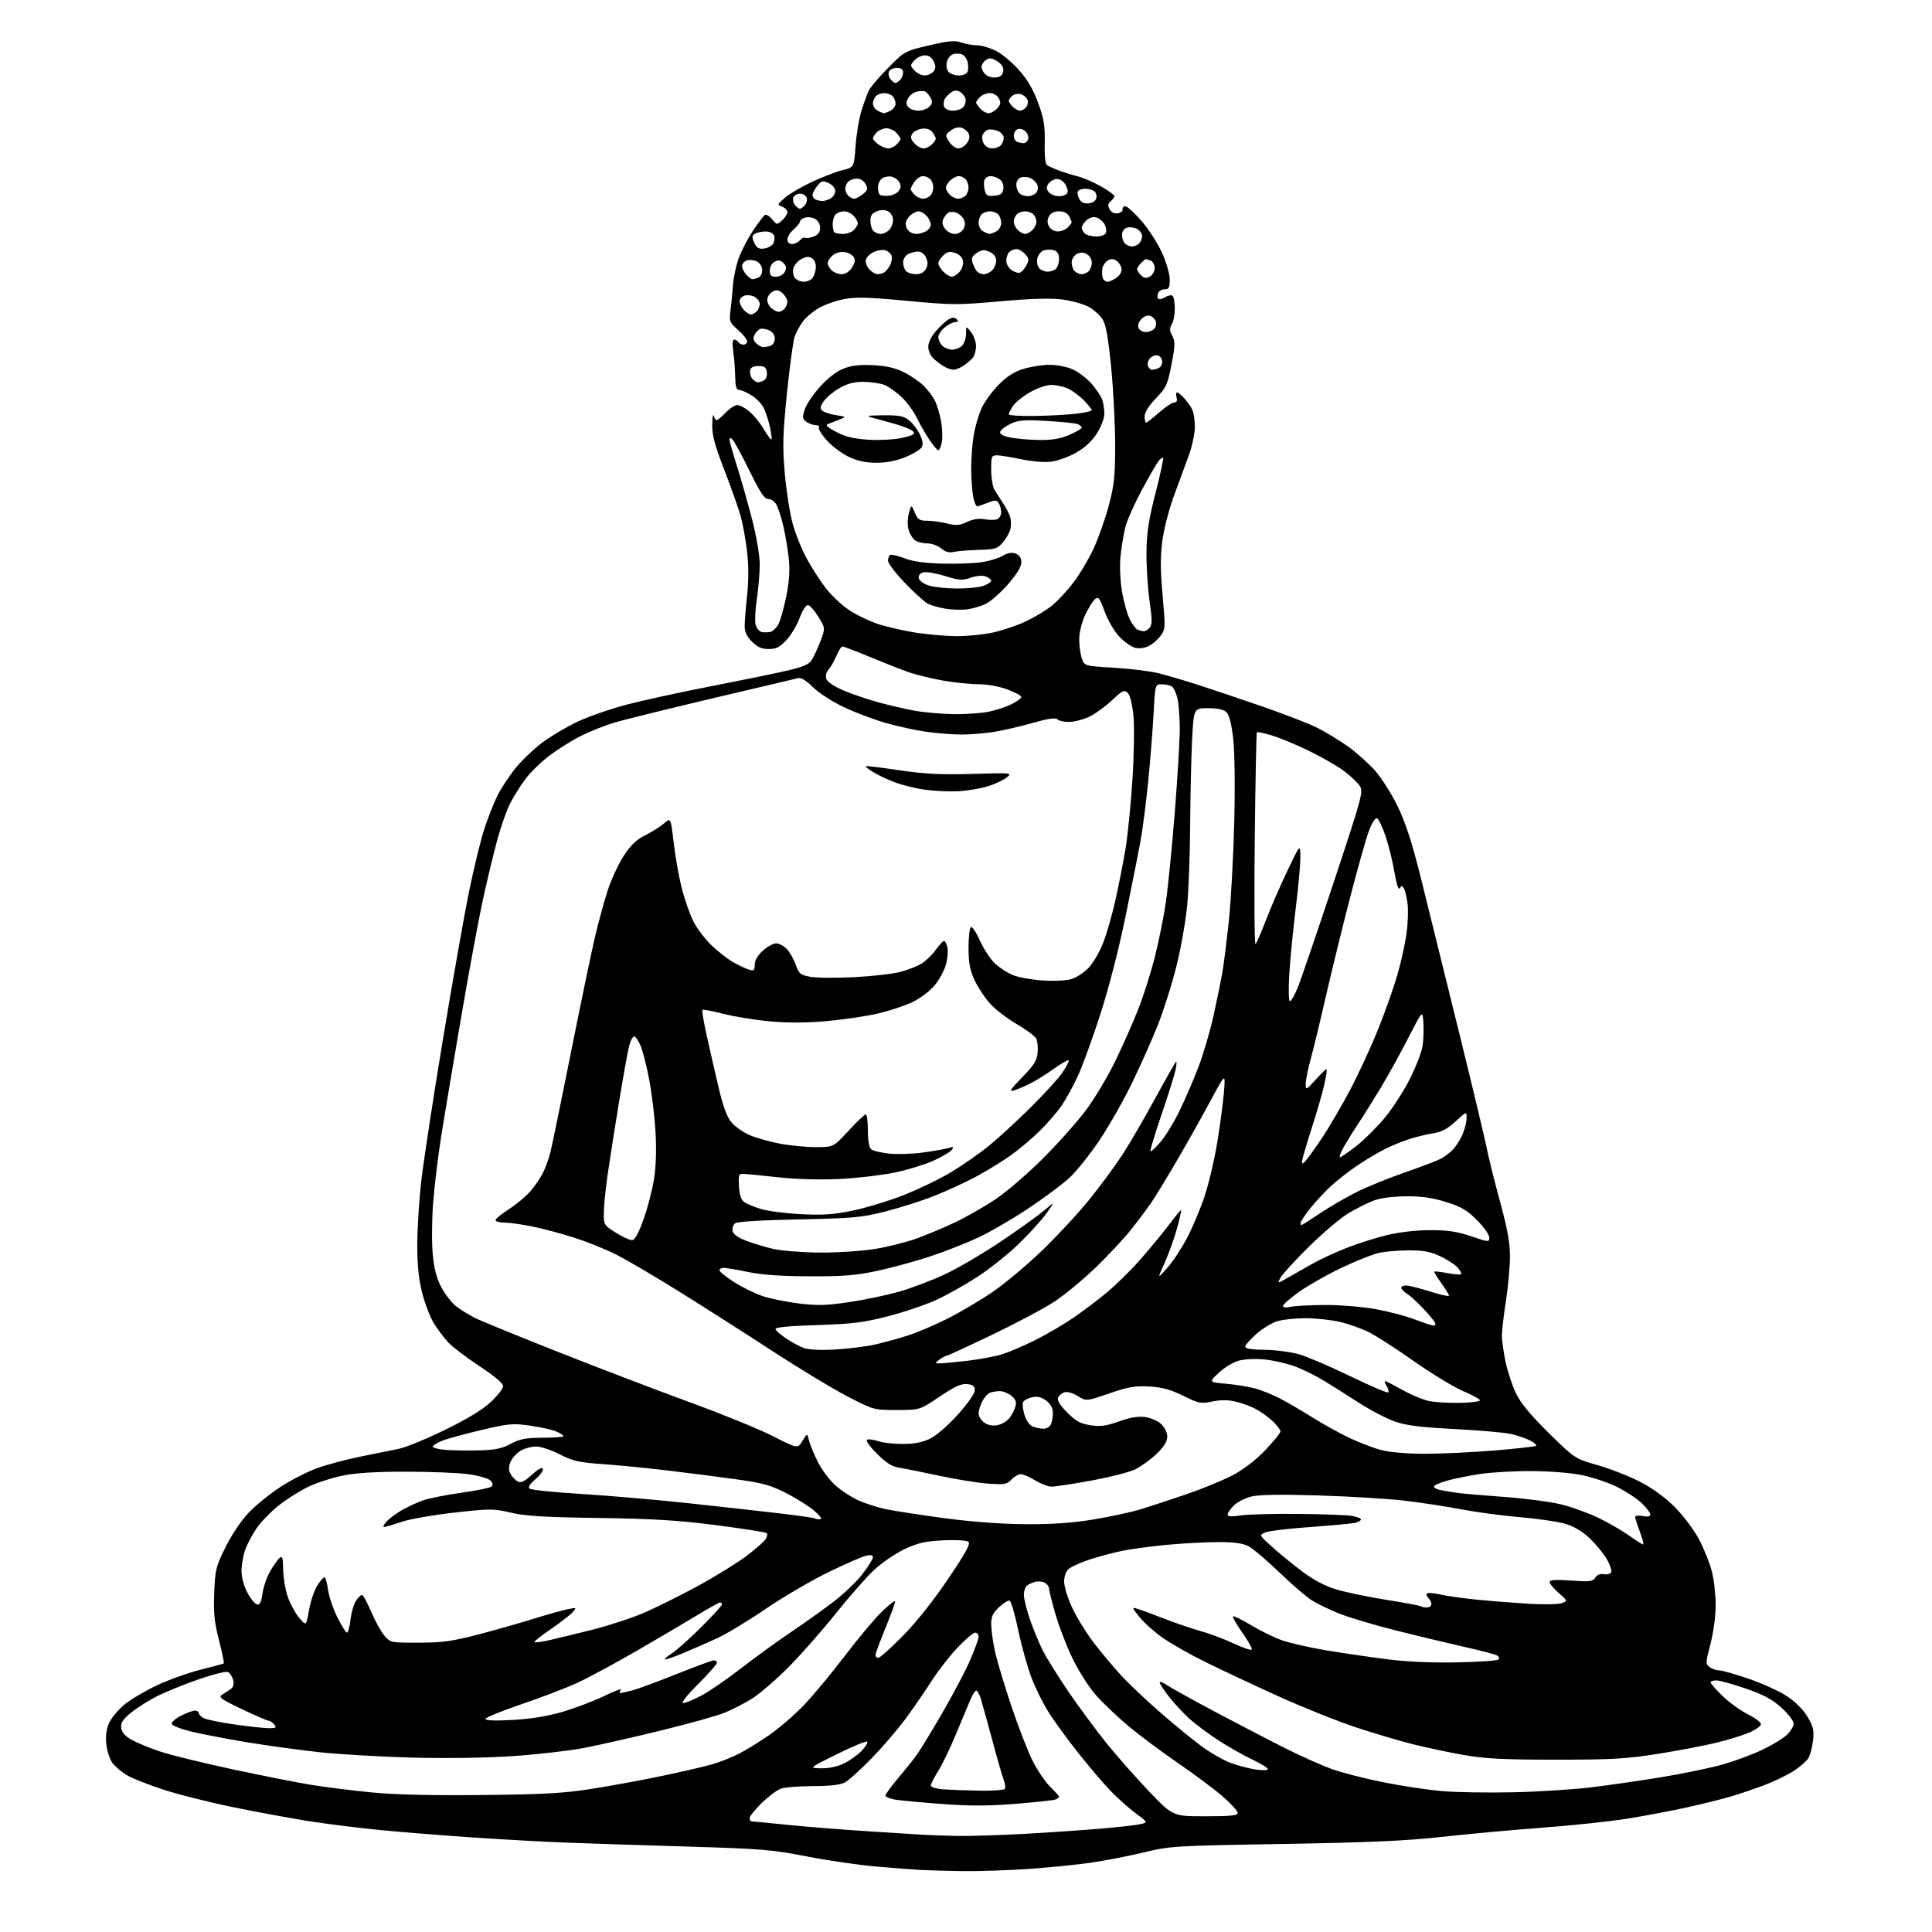 <?xml version="1.0" encoding="UTF-8" standalone="no"?>
<svg 
  version="1.1" 
  xmlns="http://www.w3.org/2000/svg" 
  xmlns:xlink="http://www.w3.org/1999/xlink" 
  xmlns:svg="http://www.w3.org/2000/svg"
  xmlns:rdf="http://www.w3.org/1999/02/22-rdf-syntax-ns#"
  xmlns:cc="http://creativecommons.org/ns#"
  xmlns:dc="http://purl.org/dc/elements/1.1/"
  viewBox="0 0 768 768"
  width="768"
  height="768"
>
<style>svg {background-color: white; }</style>"
<path stroke="none" fill="black" fill-rule="evenodd" d="M382.50,743.80C376.45,743.71 369.02,743.50 366.00,743.34C362.98,743.17 354.91,742.55 348.08,741.96C341.25,741.36 328.88,739.55 320.58,737.93C306.87,735.26 302.55,734.91 273.00,734.03C255.12,733.50 233.53,732.80 225.00,732.47C216.47,732.15 199.82,731.23 188.00,730.42C176.18,729.62 159.53,728.29 151.00,727.46C142.47,726.63 129.65,725.02 122.50,723.89C115.35,722.75 101.88,720.27 92.57,718.36C83.26,716.46 70.88,713.34 65.07,711.45C59.26,709.55 52.74,706.99 50.59,705.75C48.45,704.51 45.80,702.30 44.70,700.82C43.61,699.35 42.51,695.93 42.25,693.22C41.92,689.81 42.30,687.17 43.48,684.69C44.42,682.71 47.17,679.47 49.59,677.48C52.01,675.50 57.81,672.09 62.48,669.90C67.14,667.71 74.91,664.94 79.73,663.73C84.55,662.53 88.69,661.41 88.93,661.25C89.17,661.10 88.33,656.95 87.06,652.04C85.20,644.81 84.84,641.22 85.16,633.17C85.53,623.90 85.84,622.66 89.72,614.86C92.15,609.98 95.99,604.31 98.93,601.24C101.71,598.34 107.31,593.80 111.38,591.14C115.44,588.49 121.90,585.16 125.73,583.74C129.55,582.32 137.36,580.22 143.09,579.06C148.82,577.91 155.75,576.51 158.50,575.94C161.25,575.38 169.50,572.00 176.83,568.43C185.73,564.09 191.80,560.40 195.08,557.33C197.79,554.80 200.00,551.95 200.00,551.00C200.00,549.92 196.49,546.95 190.69,543.12C185.57,539.75 180.00,535.53 178.31,533.74C176.62,531.96 174.03,528.55 172.56,526.17C171.08,523.80 168.98,518.40 167.88,514.17C166.45,508.68 165.88,503.23 165.87,495.00C165.86,488.68 166.58,477.20 167.46,469.50C168.34,461.80 172.22,436.38 176.10,413.00C179.97,389.62 184.67,363.06 186.54,353.97C188.41,344.88 191.09,333.91 192.50,329.59C193.91,325.28 196.21,319.41 197.60,316.56C199.00,313.70 202.15,308.84 204.61,305.74C207.06,302.65 211.87,298.00 215.28,295.41C218.70,292.82 225.10,289.00 229.50,286.92C233.90,284.85 242.68,281.79 249.00,280.13C255.32,278.47 269.95,275.27 281.50,273.02C293.05,270.78 306.69,267.99 311.82,266.83C319.04,265.20 321.47,264.21 322.64,262.43C323.46,261.17 325.03,257.79 326.12,254.92C328.10,249.70 328.10,249.70 325.26,245.10C323.69,242.57 321.82,240.50 321.10,240.50C320.37,240.50 318.89,242.86 317.82,245.75C316.74,248.64 314.37,252.58 312.56,254.50C309.95,257.28 308.50,258.00 305.55,258.00C302.79,258.00 301.10,257.26 298.92,255.08C296.85,253.00 296.01,251.19 296.02,248.83C296.03,247.00 296.47,241.45 297.00,236.50C297.63,230.59 297.61,224.58 296.95,219.00C296.39,214.32 295.23,208.03 294.38,205.00C293.52,201.97 290.61,193.78 287.91,186.78C284.09,176.88 283.03,172.89 283.12,168.78C283.18,165.88 283.44,164.29 283.69,165.25C283.94,166.21 284.48,167.00 284.89,167.00C285.29,167.00 286.92,165.65 288.50,164.00C290.08,162.35 292.16,161.00 293.11,161.00C294.07,161.00 296.24,162.17 297.94,163.61C299.65,165.04 302.21,168.21 303.64,170.65C305.07,173.09 306.43,174.90 306.66,174.68C306.88,174.45 306.59,172.13 306.01,169.53C305.42,166.93 304.29,163.54 303.50,161.99C302.70,160.45 300.52,158.25 298.66,157.10C296.79,155.94 294.61,155.00 293.80,155.00C292.71,155.00 292.32,153.65 292.25,149.75C292.20,146.86 291.86,142.36 291.48,139.75C291.04,136.69 291.17,135.00 291.84,135.00C292.41,135.00 293.16,135.45 293.50,136.00C293.84,136.55 294.77,137.00 295.56,137.00C296.35,137.00 297.00,136.41 297.00,135.68C297.00,134.96 295.38,132.93 293.40,131.18C290.06,128.23 289.83,127.66 290.35,123.74C290.66,121.41 291.11,116.80 291.35,113.50C291.59,110.20 292.69,105.14 293.80,102.25C294.91,99.36 297.44,94.54 299.43,91.54C301.42,88.54 303.50,85.81 304.05,85.47C304.60,85.13 305.90,85.89 306.93,87.17C308.78,89.45 308.84,89.45 310.90,87.59C312.06,86.54 313.00,85.07 313.00,84.31C313.00,83.56 312.05,82.58 310.89,82.15C308.86,81.40 308.91,81.25 312.14,78.52C313.99,76.95 318.86,74.11 322.97,72.20C327.08,70.30 332.48,68.23 334.97,67.62C339.50,66.50 339.50,66.50 340.11,58.00C340.45,53.33 341.50,47.02 342.45,44.00C343.40,40.98 344.70,37.39 345.34,36.04C345.98,34.69 349.46,30.60 353.08,26.95C359.61,20.35 359.72,20.29 369.30,18.05C377.13,16.21 379.55,16.00 382.12,16.89C383.87,17.50 386.66,18.00 388.33,18.00C390.00,18.00 393.31,18.94 395.68,20.09C398.06,21.24 402.23,24.68 404.95,27.73C408.45,31.66 410.72,35.52 412.68,40.90C414.97,47.17 415.43,49.94 415.29,56.73C415.17,62.18 415.52,65.21 416.31,65.72C416.96,66.14 419.07,67.08 421.00,67.81C422.93,68.54 426.29,69.58 428.48,70.12C430.66,70.67 434.82,72.47 437.73,74.13C440.63,75.79 443.00,77.51 443.00,77.95C443.00,78.39 442.33,79.31 441.52,79.98C440.40,80.91 440.30,81.69 441.09,83.17C441.75,84.40 442.94,85.00 444.32,84.79C445.52,84.60 446.39,83.90 446.25,83.23C446.11,82.55 446.61,82.00 447.35,82.00C448.09,82.00 450.97,84.62 453.75,87.81C456.53,91.01 460.20,96.69 461.90,100.45C463.65,104.30 465.00,108.96 465.00,111.14C465.00,114.35 464.66,115.00 462.97,115.00C461.85,115.00 460.67,115.69 460.35,116.54C460.02,117.39 460.05,118.39 460.42,118.76C460.79,119.12 461.99,118.86 463.09,118.18C464.18,117.49 465.51,117.20 466.04,117.53C466.57,117.85 467.00,120.12 467.00,122.57C467.00,125.02 466.46,127.89 465.80,128.95C464.85,130.48 464.89,131.42 465.99,133.47C467.19,135.71 467.15,137.27 465.69,144.85C464.14,152.92 463.64,154.02 459.50,158.33C456.64,161.33 455.00,163.94 455.00,165.52C455.00,166.88 455.27,168.00 455.60,168.00C455.92,168.00 458.24,166.20 460.74,164.00C463.24,161.80 465.95,160.00 466.76,160.00C467.74,160.00 468.06,159.33 467.71,158.00C467.42,156.90 467.52,156.00 467.92,156.00C468.32,156.00 469.57,157.01 470.70,158.25C471.83,159.49 473.26,161.48 473.88,162.68C474.49,163.89 474.99,167.04 474.98,169.68C474.97,172.33 473.88,177.43 472.57,181.00C471.26,184.57 468.59,191.86 466.63,197.18C464.68,202.50 462.60,210.60 462.02,215.18C461.23,221.29 461.27,227.03 462.16,236.77C463.31,249.52 463.28,250.14 461.34,252.77C460.23,254.27 458.09,256.10 456.59,256.84C455.00,257.62 452.74,257.90 451.20,257.51C449.74,257.15 446.93,255.15 444.97,253.08C442.94,250.96 440.40,246.61 439.12,243.10C437.13,237.64 436.66,237.04 435.27,238.19C434.39,238.91 432.63,241.75 431.35,244.50C429.98,247.44 429.02,251.40 429.01,254.10C429.00,256.63 429.47,260.06 430.05,261.72C431.10,264.73 431.10,264.73 442.80,265.43C449.24,265.81 457.20,266.79 460.50,267.61C463.80,268.43 470.77,270.48 476.00,272.16C481.23,273.85 492.70,277.71 501.50,280.74C510.30,283.77 520.20,287.60 523.50,289.24C526.80,290.89 532.25,294.19 535.62,296.57C538.98,298.96 543.85,303.26 546.43,306.14C549.02,309.01 553.12,315.44 555.54,320.43C558.79,327.11 561.26,334.76 564.94,349.50C567.68,360.50 574.41,387.73 579.90,410.00C585.39,432.27 590.39,453.20 591.02,456.50C591.65,459.80 594.00,469.25 596.24,477.50C599.41,489.17 600.29,494.17 600.23,500.00C600.19,504.12 599.44,512.00 598.58,517.50C597.72,523.00 597.02,529.08 597.02,531.00C597.03,532.92 597.70,537.64 598.51,541.48C599.33,545.32 601.20,550.95 602.67,553.98C604.52,557.80 608.53,562.63 615.67,569.66C626.00,579.81 626.00,579.81 635.16,582.44C640.20,583.88 647.84,586.90 652.14,589.13C657.14,591.74 662.10,595.38 665.93,599.25C669.22,602.59 673.50,608.32 675.43,612.00C677.36,615.68 679.63,621.32 680.47,624.55C681.31,627.78 682.00,633.84 682.00,638.02C682.00,642.50 681.15,648.87 679.93,653.52C677.96,661.04 677.95,661.49 679.62,662.71C680.59,663.42 682.31,664.00 683.44,664.01C684.57,664.01 689.90,665.54 695.29,667.39C700.67,669.25 707.51,672.38 710.48,674.35C713.82,676.57 716.91,679.70 718.57,682.53C720.84,686.40 721.17,687.89 720.69,691.99C720.37,694.66 719.52,697.80 718.81,698.97C718.09,700.13 715.46,702.40 712.97,704.01C710.48,705.61 705.31,708.12 701.47,709.58C697.64,711.03 691.58,713.09 688.00,714.15C684.42,715.21 676.44,717.18 670.25,718.54C664.07,719.90 653.49,721.89 646.75,722.97C640.01,724.05 625.05,725.64 613.50,726.50C601.95,727.36 583.95,729.00 573.50,730.16C558.80,731.78 544.43,732.42 510.00,733.00C467.00,733.72 465.14,733.83 454.90,736.31C449.07,737.72 439.62,739.56 433.90,740.41C428.18,741.25 416.75,742.40 408.50,742.96C400.25,743.51 388.55,743.89 382.50,743.80zM380.50,729.81C385.45,729.90 397.38,729.53 407.00,729.00C416.62,728.47 430.35,727.53 437.50,726.92C444.65,726.32 451.81,725.50 453.42,725.12C456.33,724.42 456.33,724.42 451.42,720.78C448.71,718.78 444.20,714.75 441.39,711.82C438.58,708.89 432.90,702.23 428.76,697.00C424.62,691.77 419.40,684.64 417.15,681.14C414.90,677.65 411.73,671.34 410.11,667.13C408.49,662.92 406.08,654.33 404.77,648.05C403.46,641.77 401.91,636.47 401.33,636.28C400.76,636.09 398.87,637.25 397.14,638.87C394.66,641.18 394.00,642.61 394.02,645.65C394.03,647.77 394.65,652.42 395.41,656.00C396.17,659.58 399.08,669.37 401.89,677.76C404.69,686.15 408.55,696.13 410.47,699.94C412.39,703.74 415.54,708.40 417.48,710.28C419.41,712.16 421.00,713.95 421.00,714.24C421.00,714.54 420.35,715.03 419.57,715.34C418.78,715.64 411.64,716.41 403.71,717.05C392.97,717.92 385.50,717.93 374.40,717.11C366.20,716.50 357.81,715.71 355.75,715.37C353.69,715.02 352.00,714.30 352.00,713.75C352.00,713.21 354.15,710.24 356.78,707.14C359.41,704.04 362.72,699.92 364.13,698.00C365.55,696.08 370.22,688.45 374.51,681.05C378.81,673.66 383.83,664.14 385.66,659.90C387.50,655.67 389.00,651.48 389.00,650.60C389.00,649.72 388.39,649.00 387.65,649.00C386.91,649.00 383.80,651.63 380.74,654.84C377.68,658.04 373.03,664.01 370.41,668.09C367.79,672.16 363.17,678.88 360.16,683.00C357.14,687.12 351.04,694.25 346.59,698.84C342.14,703.43 337.28,707.82 335.80,708.59C334.00,709.53 329.75,710.00 323.11,710.00C317.62,710.00 311.86,710.48 310.32,711.06C308.77,711.64 305.36,714.21 302.75,716.77C300.14,719.33 298.00,722.00 298.00,722.71C298.00,723.42 298.34,724.01 298.75,724.02C299.16,724.03 305.80,724.67 313.50,725.45C321.20,726.22 335.38,727.35 345.00,727.95C354.62,728.55 364.52,729.18 367.00,729.35C369.48,729.51 375.55,729.72 380.50,729.81zM479.12,722.00C489.27,722.00 492.00,721.71 492.00,720.65C492.00,719.91 489.33,716.97 486.06,714.13C482.79,711.29 474.83,705.34 468.37,700.91C461.91,696.48 453.11,689.93 448.82,686.35C444.53,682.77 438.73,677.29 435.93,674.17C433.05,670.96 428.95,664.59 426.47,659.50C424.06,654.55 420.95,646.51 419.55,641.64C418.15,636.76 417.00,632.17 417.00,631.44C417.00,630.70 416.26,629.69 415.36,629.18C414.45,628.68 412.77,628.49 411.61,628.78C410.45,629.06 408.94,629.73 408.25,630.27C407.56,630.80 407.00,632.46 407.00,633.95C407.00,635.43 408.06,639.77 409.36,643.57C410.65,647.38 412.96,652.98 414.48,656.00C416.00,659.02 420.62,666.45 424.74,672.50C428.87,678.55 435.67,687.76 439.87,692.96C444.07,698.17 451.72,706.83 456.87,712.21C466.25,722.00 466.25,722.00 479.12,722.00zM191.50,713.55C216.07,713.30 223.96,712.86 235.11,711.12C242.59,709.95 255.19,707.63 263.11,705.97C271.02,704.30 279.96,702.24 282.96,701.38C285.96,700.53 290.68,698.68 293.46,697.28C296.23,695.88 301.75,692.50 305.73,689.76C309.70,687.02 316.00,681.57 319.73,677.64C323.46,673.71 330.79,664.88 336.01,658.01C341.23,651.14 347.72,643.39 350.44,640.79C353.16,638.18 355.57,636.23 355.79,636.46C356.02,636.69 354.36,641.37 352.10,646.87C349.85,652.37 348.00,657.35 348.00,657.94C348.00,658.52 348.52,659.00 349.16,659.00C349.80,659.00 354.20,655.06 358.94,650.25C364.23,644.87 371.15,636.16 376.90,627.63C384.25,616.72 385.95,613.57 384.87,612.83C384.12,612.31 379.60,612.08 374.83,612.31C367.80,612.66 364.90,613.33 359.57,615.82C355.95,617.52 350.44,621.29 347.34,624.20C344.24,627.12 337.40,634.90 332.15,641.50C326.89,648.10 318.52,657.61 313.55,662.63C308.57,667.65 302.02,673.30 299.00,675.19C295.98,677.08 291.05,679.62 288.05,680.84C285.05,682.06 273.58,685.26 262.55,687.95C251.52,690.65 237.78,693.76 232.00,694.87C226.22,695.97 213.62,697.42 204.00,698.07C193.46,698.79 177.55,699.03 164.00,698.68C151.62,698.35 134.97,697.39 127.00,696.53C119.03,695.67 105.75,693.84 97.50,692.46C89.25,691.07 79.38,689.17 75.58,688.22C71.77,687.27 68.48,685.96 68.26,685.30C68.05,684.65 69.68,683.18 71.89,682.05C74.11,680.92 76.61,680.00 77.46,680.00C78.31,680.00 79.00,680.43 79.00,680.96C79.00,681.50 79.89,682.40 80.97,682.99C82.06,683.57 87.57,684.70 93.22,685.50C98.88,686.31 105.02,686.97 106.87,686.98C109.76,687.00 110.07,686.78 109.00,685.50C108.32,684.67 107.30,684.00 106.74,684.00C106.19,684.00 101.40,681.93 96.12,679.40C87.73,675.40 86.74,674.66 88.34,673.65C89.35,673.02 90.88,672.01 91.73,671.41C92.80,670.66 93.09,669.50 92.66,667.77C92.30,666.37 91.34,664.96 90.51,664.64C89.68,664.33 84.42,665.66 78.82,667.61C73.22,669.56 65.90,672.52 62.57,674.20C59.23,675.87 54.56,678.81 52.19,680.73C48.81,683.48 47.95,684.78 48.19,686.84C48.41,688.68 49.66,690.10 52.45,691.66C54.62,692.87 59.80,694.99 63.95,696.35C68.10,697.72 80.95,700.86 92.50,703.34C104.05,705.81 118.00,708.57 123.50,709.47C129.00,710.38 139.80,711.74 147.50,712.49C156.90,713.41 171.36,713.76 191.50,713.55zM601.50,712.46C611.40,712.24 625.35,711.36 632.50,710.50C639.65,709.64 652.46,707.78 660.97,706.37C669.47,704.96 680.27,702.71 684.97,701.36C689.66,700.02 696.65,697.43 700.50,695.60C704.35,693.77 708.74,691.11 710.25,689.69C711.76,688.26 713.00,686.22 713.00,685.14C713.00,684.07 710.80,681.21 708.12,678.80C704.41,675.46 700.99,673.64 693.87,671.19C688.72,669.42 683.49,667.98 682.25,667.99C681.01,667.99 680.00,668.35 680.00,668.79C680.00,669.22 682.14,671.65 684.75,674.19C687.36,676.72 691.86,679.98 694.75,681.42C697.64,682.86 700.00,684.65 700.00,685.39C700.00,686.14 697.86,687.66 695.25,688.77C692.64,689.87 686.67,691.70 682.00,692.83C677.33,693.95 666.98,695.92 659.00,697.19C646.55,699.17 640.82,699.50 618.50,699.50C597.73,699.50 590.39,699.13 582.00,697.66C576.23,696.65 567.17,694.74 561.87,693.42C556.57,692.10 546.22,689.03 538.87,686.60C531.52,684.16 517.62,678.59 508.00,674.22C498.38,669.84 485.51,663.80 479.41,660.80C473.31,657.80 465.60,653.44 462.27,651.11C458.95,648.78 454.77,645.05 452.98,642.83C449.89,638.98 449.85,638.82 452.11,639.51C453.43,639.91 458.32,641.72 463.00,643.52C467.68,645.33 474.20,647.55 477.50,648.45C480.80,649.35 486.53,651.50 490.23,653.23C493.93,654.96 497.24,656.10 497.57,655.76C497.91,655.43 496.26,652.43 493.90,649.10C491.55,645.76 489.86,642.81 490.14,642.53C490.42,642.24 493.69,643.85 497.41,646.09C501.12,648.33 506.70,651.04 509.80,652.10C512.91,653.17 520.64,654.93 526.97,656.00C533.31,657.07 544.19,658.67 551.15,659.55C559.40,660.59 569.19,661.03 579.32,660.82C587.85,660.64 595.20,660.14 595.64,659.70C596.08,659.25 595.87,658.53 595.16,658.10C594.46,657.66 588.39,656.07 581.69,654.57C574.99,653.06 562.72,650.11 554.43,648.02C546.14,645.92 536.24,642.97 532.43,641.45C528.62,639.93 523.70,637.56 521.50,636.18C519.30,634.80 513.45,629.77 508.50,624.99C503.55,620.22 498.06,615.56 496.30,614.65C494.03,613.48 490.54,613.00 484.30,613.00C479.46,613.01 470.32,613.49 464.00,614.08C457.68,614.67 449.47,615.78 445.77,616.55C442.08,617.33 436.23,618.91 432.77,620.07C429.32,621.22 425.71,622.88 424.75,623.74C423.74,624.65 423.00,626.73 423.00,628.68C423.00,630.53 424.36,635.05 426.03,638.72C427.69,642.39 431.47,648.60 434.42,652.53C437.38,656.45 442.42,662.49 445.62,665.95C448.82,669.41 455.95,676.16 461.47,680.95C466.99,685.75 474.32,691.74 477.78,694.27C481.23,696.80 486.40,699.74 489.28,700.81C492.15,701.87 496.64,703.05 499.25,703.43C501.86,703.81 504.00,703.73 504.00,703.25C504.00,702.76 501.21,701.05 497.79,699.43C494.37,697.82 488.34,694.40 484.38,691.83C480.42,689.26 475.27,685.44 472.93,683.33C470.59,681.22 466.95,677.32 464.84,674.66C462.73,672.00 461.00,669.38 461.00,668.84C461.00,668.30 462.24,668.73 463.75,669.78C465.26,670.84 474.15,675.76 483.50,680.73C492.85,685.69 505.45,692.23 511.50,695.25C517.55,698.27 525.65,701.88 529.50,703.26C533.36,704.65 542.50,706.99 549.82,708.46C557.14,709.94 567.72,711.53 573.32,712.00C578.92,712.48 591.60,712.68 601.50,712.46zM389.19,711.82C394.52,711.92 399.14,711.59 399.45,711.08C399.76,710.58 399.53,708.89 398.93,707.33C398.34,705.78 396.29,698.65 394.38,691.50C392.46,684.35 390.43,677.04 389.87,675.25C389.31,673.46 388.50,672.00 388.07,672.00C387.65,672.00 386.58,673.69 385.70,675.75C384.81,677.81 382.23,684.00 379.95,689.50C377.67,695.00 374.50,701.56 372.90,704.09C371.31,706.61 370.00,709.17 370.00,709.78C370.00,710.39 372.14,711.06 374.75,711.26C377.36,711.47 383.86,711.72 389.19,711.82zM326.43,702.93C329.46,702.97 332.97,702.23 335.49,701.00C337.76,699.90 340.91,697.66 342.49,696.01C344.06,694.37 345.05,692.72 344.69,692.35C344.32,691.99 338.95,694.20 332.76,697.27C321.50,702.85 321.50,702.85 326.43,702.93zM203.75,683.71C210.87,683.32 217.54,682.24 223.50,680.51C228.45,679.07 235.95,676.23 240.17,674.20C244.38,672.16 247.36,671.06 246.79,671.75C246.22,672.44 246.15,673.00 246.63,672.99C247.11,672.99 249.30,672.51 251.50,671.92C253.70,671.34 261.60,668.41 269.06,665.43C276.51,662.44 283.15,660.00 283.81,660.00C284.46,660.00 285.00,660.44 285.00,660.98C285.00,661.52 281.62,665.35 277.48,669.48C272.96,674.01 270.61,677.00 271.59,677.00C272.49,677.00 275.77,675.64 278.88,673.98C281.99,672.33 289.03,667.49 294.52,663.23C300.01,658.97 308.77,652.61 314.00,649.08C319.23,645.56 326.89,640.10 331.04,636.95C335.19,633.81 340.47,628.77 342.79,625.77C345.11,622.77 347.00,619.75 347.00,619.05C347.00,618.18 346.14,617.98 344.25,618.42C342.74,618.77 336.04,621.70 329.37,624.93C322.69,628.17 311.46,634.74 304.41,639.54C297.36,644.34 288.64,649.61 285.04,651.25C281.44,652.89 275.39,655.53 271.59,657.12C267.79,658.72 264.51,659.84 264.30,659.63C264.09,659.42 265.35,658.34 267.10,657.23C268.85,656.13 274.04,651.48 278.64,646.92C283.24,642.35 287.00,638.25 287.00,637.81C287.00,637.36 286.66,637.00 286.25,637.00C285.84,637.00 281.68,639.32 277.00,642.16C272.32,645.00 261.52,651.35 253.00,656.29C244.47,661.22 233.90,666.92 229.50,668.95C225.10,670.98 215.09,674.81 207.25,677.47C199.41,680.12 193.00,682.74 193.00,683.29C193.00,683.94 196.81,684.09 203.75,683.71zM166.34,652.99C175.43,652.99 179.64,652.43 189.00,650.03C195.32,648.40 205.45,645.54 211.50,643.67C217.55,641.80 224.04,639.98 225.91,639.63C229.27,638.99 229.30,639.01 227.51,640.99C226.51,642.09 222.61,645.10 218.85,647.67C215.09,650.24 212.21,652.54 212.45,652.79C212.69,653.03 215.28,652.69 218.20,652.03C221.11,651.37 228.82,649.50 235.33,647.88C241.84,646.25 251.16,643.19 256.04,641.09C260.93,638.98 270.60,634.16 277.54,630.38C284.48,626.60 293.13,621.25 296.76,618.50C300.38,615.75 303.82,612.73 304.39,611.80C304.96,610.86 305.13,609.80 304.78,609.44C304.42,609.08 295.43,607.67 284.81,606.30C269.54,604.33 259.75,603.73 238.00,603.42C216.52,603.12 208.89,602.66 203.14,601.31C196.19,599.68 194.95,599.68 180.56,601.29C172.19,602.22 162.72,603.89 159.52,604.99C156.31,606.10 153.24,607.00 152.69,607.00C152.14,607.00 152.55,606.05 153.59,604.90C154.64,603.74 157.31,601.73 159.53,600.43C161.75,599.13 165.58,597.35 168.03,596.48C170.49,595.61 177.45,594.21 183.50,593.37C189.55,592.53 194.93,591.42 195.46,590.91C196.06,590.33 195.88,589.45 194.95,588.52C194.15,587.72 190.34,586.61 186.49,586.05C182.65,585.49 171.49,585.03 161.71,585.02C149.33,585.01 141.57,585.48 136.21,586.58C131.97,587.45 125.80,589.46 122.50,591.04C119.20,592.63 113.95,595.94 110.83,598.41C107.72,600.88 103.76,604.94 102.04,607.44C100.32,609.94 98.26,613.84 97.46,616.11C96.66,618.39 96.00,622.15 96.00,624.47C96.00,626.96 96.96,630.49 98.33,633.09C99.61,635.52 101.35,637.63 102.19,637.80C103.32,638.01 103.88,636.86 104.36,633.38C104.72,630.78 106.11,626.79 107.45,624.50C108.79,622.21 110.47,619.85 111.19,619.26C112.24,618.39 112.51,619.29 112.56,623.84C112.59,626.95 113.38,631.78 114.32,634.56C115.26,637.34 117.31,641.15 118.87,643.02C121.71,646.42 121.71,646.42 122.82,640.14C123.43,636.68 124.88,632.31 126.04,630.43C127.21,628.54 128.52,627.00 128.95,627.00C129.39,627.00 130.03,629.19 130.39,631.88C130.74,634.56 132.41,639.51 134.10,642.88C135.78,646.24 137.51,649.00 137.94,649.00C138.37,649.00 138.99,646.69 139.33,643.87C139.66,641.05 140.64,637.68 141.49,636.37C142.35,635.07 143.42,634.00 143.87,634.00C144.33,634.00 145.97,636.98 147.51,640.62C149.06,644.25 151.42,648.53 152.75,650.12C155.16,652.98 155.26,653.00 166.34,652.99zM567.17,639.00C568.17,639.00 569.00,638.41 569.00,637.70C569.00,636.99 568.47,635.87 567.82,635.22C567.17,634.57 566.92,633.75 567.26,633.40C567.61,633.06 570.05,633.27 572.70,633.87C575.34,634.47 582.00,635.40 587.50,635.93C593.00,636.47 602.23,637.19 608.00,637.54C613.77,637.88 619.56,637.76 620.85,637.27C623.20,636.38 623.20,636.38 619.60,633.22C617.62,631.48 616.00,629.53 616.00,628.88C616.00,628.02 618.30,627.87 624.52,628.30C632.02,628.83 633.18,628.69 634.16,627.12C634.87,625.99 636.10,625.49 637.52,625.76C638.76,626.00 640.08,625.68 640.46,625.06C640.84,624.45 640.03,622.02 638.65,619.66C637.27,617.31 634.12,613.52 631.65,611.24C628.66,608.48 625.37,606.61 621.83,605.62C618.90,604.81 610.88,603.67 604.00,603.08C597.12,602.50 586.77,601.11 581.00,600.00C575.23,598.89 565.10,597.34 558.50,596.56C551.90,595.77 536.37,594.83 523.99,594.46C507.99,593.99 500.22,594.13 497.13,594.97C494.73,595.61 491.70,597.21 490.39,598.52C489.07,599.84 488.00,601.42 488.00,602.05C488.00,602.86 489.53,602.96 493.25,602.40C496.14,601.97 506.38,601.70 516.00,601.80C525.62,601.90 535.19,602.25 537.25,602.58C539.31,602.91 541.00,603.54 541.00,603.98C541.00,604.42 539.99,605.03 538.75,605.34C537.51,605.65 529.52,606.39 521.00,607.00C512.48,607.60 504.38,608.57 503.00,609.15C500.50,610.20 500.50,610.20 505.50,614.75C508.25,617.26 513.65,621.67 517.50,624.56C522.36,628.22 526.64,630.46 531.50,631.90C535.35,633.04 544.33,634.90 551.45,636.02C558.58,637.15 564.61,638.28 564.87,638.54C565.12,638.79 566.16,639.00 567.17,639.00zM653.15,613.94C653.51,613.98 652.95,611.75 651.90,608.99C650.86,606.23 650.00,603.54 650.00,603.01C650.00,602.48 651.33,602.32 653.00,602.65C655.06,603.06 656.00,602.86 656.00,601.99C656.00,601.30 654.42,599.25 652.49,597.43C650.56,595.61 646.17,592.74 642.74,591.05C639.31,589.36 633.12,587.28 629.00,586.41C624.63,585.50 616.28,584.81 609.00,584.78C602.12,584.74 592.90,585.25 588.50,585.91C584.10,586.57 578.14,587.77 575.25,588.58C572.36,589.39 570.00,590.46 570.00,590.95C570.00,591.44 571.24,592.07 572.75,592.35C574.26,592.63 577.08,593.11 579.00,593.40C580.92,593.70 589.43,594.44 597.91,595.05C606.38,595.66 616.73,597.03 620.91,598.10C625.08,599.16 631.65,601.56 635.50,603.42C639.35,605.28 644.75,608.40 647.50,610.35C650.25,612.30 652.79,613.91 653.15,613.94zM407.50,605.89C418.09,605.97 426.03,605.42 434.52,604.04C441.13,602.96 449.68,601.11 453.52,599.94C457.36,598.76 465.60,596.05 471.84,593.91C478.08,591.77 486.25,588.40 490.01,586.43C494.26,584.19 499.13,580.45 502.92,576.50C506.26,573.02 509.00,569.64 509.00,568.99C509.00,568.34 507.57,566.46 505.81,564.83C504.06,563.19 500.95,561.00 498.90,559.95C496.85,558.91 493.24,557.61 490.87,557.08C488.04,556.45 484.94,556.46 481.81,557.13C477.41,558.08 476.57,557.91 470.34,554.85C465.27,552.35 461.98,551.45 456.85,551.16C451.21,550.84 448.52,551.31 440.94,553.91C431.81,557.05 431.81,557.05 428.42,554.95C426.42,553.71 424.24,553.11 423.11,553.47C422.05,553.80 420.91,554.79 420.58,555.66C420.18,556.69 421.46,558.72 424.26,561.52C427.72,564.99 429.50,565.95 433.52,566.56C437.50,567.15 439.77,566.85 444.83,565.03C449.21,563.46 452.41,562.93 455.18,563.30C457.39,563.59 460.28,564.85 461.60,566.09C463.00,567.41 464.00,569.49 464.00,571.10C464.00,573.03 462.73,575.07 459.75,577.93C457.41,580.18 453.62,582.94 451.32,584.06C449.02,585.19 441.14,587.21 433.82,588.55C426.49,589.88 419.38,590.97 418.00,590.96C416.62,590.95 413.70,589.83 411.50,588.47C409.30,587.12 406.73,586.01 405.79,586.01C404.85,586.00 403.18,586.96 402.09,588.13C400.31,590.05 399.34,590.22 392.80,589.76C388.79,589.47 380.10,588.08 373.50,586.66C366.90,585.24 359.71,583.79 357.52,583.45C354.50,582.97 352.32,581.60 348.52,577.77C345.40,574.62 343.98,572.54 344.77,572.26C345.47,572.02 347.45,572.31 349.17,572.91C350.89,573.51 355.24,574.00 358.83,574.00C363.43,574.00 366.66,573.38 369.70,571.90C372.23,570.68 376.84,566.68 380.77,562.31C384.69,557.95 387.50,553.92 387.50,552.66C387.50,550.98 386.82,550.43 384.42,550.20C382.06,549.97 379.50,551.14 373.49,555.20C365.64,560.50 365.64,560.50 356.49,560.50C347.37,560.50 347.29,560.48 336.91,555.12C331.19,552.16 317.73,544.02 307.00,537.03C296.27,530.05 279.62,519.42 270.00,513.43C260.38,507.43 249.12,500.82 245.00,498.74C240.88,496.66 233.45,493.66 228.50,492.07C223.55,490.48 216.03,488.46 211.79,487.59C207.55,486.71 202.49,486.00 200.54,486.00C198.59,486.00 197.00,485.56 197.00,485.03C197.00,484.50 199.36,482.55 202.25,480.70C205.14,478.85 208.96,475.68 210.74,473.64C212.53,471.61 214.82,468.27 215.85,466.22C216.87,464.17 218.23,460.35 218.87,457.73C219.51,455.11 223.21,437.11 227.09,417.73C230.96,398.35 235.20,378.00 236.50,372.50C237.79,367.00 240.01,358.86 241.42,354.42C242.83,349.98 245.71,343.67 247.82,340.40C250.71,335.93 252.88,333.84 256.58,331.98C259.29,330.62 262.65,328.48 264.07,327.24C266.63,324.98 266.63,324.98 267.81,335.07C268.46,340.62 269.92,348.79 271.06,353.23C272.19,357.67 274.25,363.53 275.63,366.26C277.01,368.98 280.19,373.20 282.69,375.64C285.20,378.07 289.10,381.12 291.37,382.43C293.64,383.73 296.51,385.09 297.75,385.46C299.68,386.04 300.00,385.76 300.00,383.51C300.00,381.83 301.16,379.83 303.22,377.94C305.00,376.32 307.39,375.00 308.55,375.00C309.71,375.00 311.62,376.03 312.81,377.29C313.99,378.56 315.58,381.36 316.33,383.53C317.56,387.09 318.13,387.56 322.10,388.29C324.52,388.74 332.32,388.81 339.43,388.45C346.53,388.09 354.83,387.15 357.87,386.36C360.90,385.57 364.76,384.05 366.44,382.98C368.12,381.90 370.62,379.46 372.00,377.54C373.38,375.62 374.83,374.04 375.23,374.03C375.63,374.01 376.25,375.14 376.60,376.54C376.95,377.94 376.68,381.07 376.00,383.50C375.32,385.93 373.23,389.71 371.36,391.90C369.48,394.09 365.52,397.03 362.56,398.43C359.59,399.83 353.40,401.86 348.80,402.93C344.20,404.00 335.00,405.35 328.36,405.93C320.17,406.64 312.91,406.66 305.77,405.98C299.99,405.43 291.75,404.09 287.46,402.99C283.18,401.89 279.47,401.20 279.23,401.44C278.98,401.68 279.71,406.07 280.83,411.19C281.96,416.31 284.08,425.58 285.53,431.78C287.42,439.84 288.92,443.95 290.78,446.15C292.20,447.84 295.43,450.12 297.94,451.20C300.45,452.28 305.80,453.81 309.84,454.58C313.87,455.36 320.35,456.00 324.24,456.00C331.30,456.00 331.30,456.00 337.30,449.50C340.59,445.93 343.68,443.00 344.15,443.00C344.62,443.00 345.00,445.87 345.00,449.38C345.00,453.52 345.47,456.15 346.35,456.88C347.10,457.49 350.36,458.26 353.60,458.59C356.85,458.91 362.88,458.71 367.00,458.14C371.12,457.57 375.62,456.78 377.00,456.38C379.17,455.75 379.33,455.86 378.24,457.20C377.54,458.05 374.24,459.97 370.90,461.47C367.55,462.97 360.70,465.05 355.66,466.11C350.62,467.16 340.88,468.30 334.00,468.65C326.36,469.04 317.03,468.80 310.00,468.05C303.68,467.37 297.38,466.74 296.00,466.66C293.61,466.51 293.51,466.73 293.76,471.50C293.93,474.84 294.59,476.92 295.74,477.78C296.69,478.48 299.72,479.75 302.48,480.59C305.24,481.43 312.45,482.36 318.50,482.66C327.19,483.09 331.49,482.79 339.00,481.23C344.23,480.15 353.29,477.38 359.15,475.09C365.01,472.80 373.49,468.71 377.99,466.01C382.48,463.31 389.16,458.67 392.83,455.70C396.50,452.74 404.01,445.86 409.52,440.41C415.03,434.96 420.84,428.58 422.42,426.23C424.00,423.88 425.08,421.75 424.81,421.48C424.55,421.21 421.89,422.74 418.92,424.86C415.94,426.99 411.70,429.63 409.50,430.73C407.30,431.84 404.38,433.07 403.00,433.48C401.01,434.06 401.68,433.01 406.31,428.27C411.02,423.45 412.19,421.58 412.48,418.45C412.68,416.31 412.42,413.78 411.90,412.82C411.39,411.86 407.90,409.28 404.15,407.08C400.39,404.89 395.63,401.23 393.56,398.94C391.50,396.65 388.73,392.47 387.41,389.64C385.55,385.63 385.02,382.81 385.01,376.81C385.00,372.58 385.42,368.86 385.94,368.54C386.45,368.22 388.06,370.62 389.52,373.87C390.98,377.12 393.60,381.15 395.34,382.84C397.08,384.52 400.30,386.65 402.50,387.57C404.70,388.49 410.14,389.47 414.59,389.75C419.42,390.06 424.08,389.80 426.16,389.11C428.08,388.48 431.04,386.51 432.74,384.73C434.44,382.95 436.98,378.64 438.39,375.14C439.80,371.64 442.07,363.77 443.44,357.64C444.81,351.51 446.62,342.23 447.47,337.00C448.32,331.77 449.53,319.62 450.16,310.00C450.79,300.38 450.97,289.01 450.57,284.73C450.11,279.97 449.24,276.38 448.31,275.45C446.94,274.09 446.27,274.41 441.87,278.52C439.17,281.05 435.06,283.98 432.73,285.04C430.40,286.09 426.90,286.97 424.95,286.98C423.00,286.99 420.92,286.52 420.34,285.94C419.60,285.20 416.65,285.63 410.39,287.41C405.50,288.80 398.57,290.40 395.00,290.96C391.43,291.52 385.72,291.99 382.32,291.99C378.92,292.00 372.68,291.52 368.43,290.93C364.19,290.34 356.85,288.75 352.11,287.39C347.38,286.04 339.83,283.19 335.34,281.05C330.81,278.90 325.39,275.39 323.16,273.16C320.62,270.62 318.48,269.30 317.32,269.56C316.32,269.79 301.10,273.38 283.50,277.54C265.90,281.70 248.35,286.03 244.50,287.17C240.65,288.30 234.57,290.70 231.00,292.50C227.42,294.30 221.80,297.81 218.50,300.30C215.20,302.79 210.87,307.00 208.87,309.66C206.87,312.32 204.10,316.77 202.70,319.54C201.31,322.32 199.03,328.84 197.62,334.04C196.22,339.24 193.73,349.57 192.09,357.00C190.46,364.43 186.57,385.35 183.46,403.50C180.35,421.65 176.74,443.18 175.43,451.35C174.13,459.51 172.65,471.75 172.15,478.54C171.65,485.33 171.60,494.50 172.05,498.93C172.63,504.68 173.64,508.41 175.59,511.99C177.09,514.75 179.71,518.07 181.41,519.36C183.11,520.65 186.35,522.65 188.62,523.81C190.88,524.96 205.96,531.13 222.12,537.52C238.28,543.91 261.85,552.91 274.50,557.53C287.15,562.15 301.91,568.17 307.29,570.92C317.09,575.90 317.09,575.90 318.98,572.79C320.88,569.67 320.88,569.67 321.58,572.58C321.97,574.19 323.54,578.00 325.06,581.06C326.59,584.12 329.73,588.33 332.04,590.42C334.36,592.51 338.56,595.24 341.38,596.49C344.20,597.73 349.12,599.30 352.31,599.96C355.51,600.62 365.86,602.21 375.31,603.48C386.16,604.94 398.03,605.83 407.50,605.89zM325.92,603.96C326.96,603.93 326.26,602.82 323.87,600.71C321.87,598.94 316.85,595.76 312.71,593.64C306.28,590.33 303.34,589.52 292.35,588.00C285.28,587.02 272.98,585.45 265.00,584.50C257.02,583.55 245.55,582.42 239.50,582.00C230.03,581.33 227.67,580.79 222.50,578.13C219.20,576.42 214.99,575.02 213.15,575.01C211.31,575.01 208.52,575.76 206.95,576.69C205.37,577.62 203.58,579.60 202.96,581.10C202.14,583.08 202.13,584.37 202.93,585.87C203.53,586.99 204.79,588.35 205.74,588.87C207.06,589.61 208.34,589.03 211.42,586.24C213.97,583.94 215.54,583.11 215.80,583.91C216.03,584.60 214.71,586.44 212.86,588.00C210.69,589.83 209.85,591.16 210.50,591.76C211.05,592.27 220.28,593.21 231.00,593.87C241.72,594.52 260.85,596.17 273.50,597.53C286.15,598.90 302.57,600.73 310.00,601.60C317.43,602.48 323.69,603.37 323.92,603.60C324.15,603.82 325.05,603.98 325.92,603.96zM566.00,577.90C572.33,577.92 584.82,577.34 593.77,576.61C602.72,575.88 610.30,575.03 610.62,574.72C610.93,574.40 609.84,573.45 608.20,572.60C606.55,571.75 603.13,570.59 600.59,570.02C598.05,569.45 587.96,568.57 578.16,568.06C564.50,567.35 558.97,566.66 554.46,565.07C551.22,563.93 544.95,560.68 540.54,557.84C536.12,554.99 529.80,551.01 526.50,548.99C523.20,546.96 517.94,544.35 514.80,543.19C511.67,542.02 506.27,540.78 502.80,540.42C499.19,540.06 494.78,540.25 492.47,540.87C490.25,541.47 486.65,543.65 484.47,545.71C480.50,549.46 480.50,549.46 487.50,550.07C491.35,550.41 496.52,551.25 498.98,551.94C501.45,552.64 505.70,554.33 508.43,555.72C511.16,557.10 517.02,560.51 521.45,563.28C525.88,566.06 532.65,569.82 536.50,571.64C540.35,573.46 545.98,575.60 549.00,576.41C552.25,577.27 559.20,577.88 566.00,577.90zM190.00,576.55C196.81,576.40 199.40,575.88 203.00,573.96C206.69,571.99 208.99,571.55 215.75,571.53C220.29,571.51 224.00,571.23 224.00,570.91C224.00,570.59 222.79,569.77 221.31,569.10C219.83,568.42 215.18,567.37 210.97,566.76C203.90,565.72 202.44,565.85 191.41,568.44C184.86,569.98 177.81,571.91 175.75,572.73C173.69,573.55 172.00,574.59 172.00,575.05C172.00,575.51 174.14,576.08 176.75,576.32C179.36,576.56 185.32,576.66 190.00,576.55zM414.71,567.94C415.93,567.97 417.30,567.21 417.74,566.25C418.19,565.29 418.55,563.20 418.53,561.62C418.51,559.70 417.62,558.08 415.87,556.76C413.94,555.31 412.43,554.97 410.20,555.46C408.53,555.82 406.93,556.73 406.65,557.47C406.36,558.21 406.64,560.48 407.27,562.52C407.90,564.58 409.31,566.58 410.45,567.04C411.58,567.50 413.50,567.90 414.71,567.94zM396.50,566.53C398.15,566.22 400.29,564.96 401.25,563.73C402.22,562.50 403.30,560.41 403.65,559.08C404.14,557.28 403.73,556.20 402.04,554.83C400.80,553.82 398.74,553.00 397.47,553.00C396.20,553.00 394.44,553.28 393.54,553.62C392.65,553.96 391.27,555.52 390.46,557.07C389.66,558.63 389.00,560.80 389.00,561.89C389.00,562.99 390.01,564.61 391.25,565.50C392.71,566.54 394.56,566.90 396.50,566.53zM580.50,557.66C584.90,557.57 588.41,557.10 588.31,556.61C588.20,556.12 585.16,554.47 581.54,552.95C577.93,551.42 569.24,546.14 562.24,541.22C555.23,536.29 547.15,531.08 544.27,529.62C541.39,528.17 536.22,526.32 532.77,525.51C529.32,524.69 523.18,524.02 519.12,524.01C515.05,524.01 509.97,524.53 507.81,525.18C505.65,525.82 501.88,528.11 499.44,530.26C497.00,532.41 495.00,534.69 495.00,535.33C495.00,536.11 497.57,536.52 502.75,536.57C507.01,536.61 513.20,537.43 516.50,538.39C519.80,539.35 528.97,543.28 536.87,547.12C544.77,550.95 551.51,553.83 551.83,553.50C552.16,553.18 551.88,552.03 551.20,550.95C550.53,549.88 550.25,549.00 550.58,549.00C550.91,549.00 554.02,550.59 557.50,552.54C560.98,554.48 565.78,556.47 568.16,556.95C570.55,557.43 576.10,557.75 580.50,557.66zM373.50,541.97C374.60,541.98 379.55,541.52 384.50,540.94C389.45,540.36 395.75,539.17 398.50,538.30C401.25,537.43 407.10,534.92 411.49,532.73C415.89,530.53 422.64,526.59 426.49,523.96C430.35,521.34 436.43,516.75 440.00,513.78C443.57,510.80 449.46,505.02 453.07,500.93C456.68,496.84 461.77,490.69 464.38,487.25C466.98,483.81 469.29,481.00 469.49,481.00C469.70,481.00 468.98,484.26 467.89,488.25C466.79,492.24 464.58,498.43 462.96,502.00C460.02,508.50 460.02,508.50 464.02,504.00C466.22,501.52 469.79,496.09 471.97,491.92C474.14,487.75 477.26,480.33 478.88,475.42C480.51,470.51 482.77,460.88 483.90,454.00C485.03,447.12 486.22,438.12 486.55,434.00C487.15,426.50 487.15,426.50 481.24,437.50C477.99,443.55 472.07,454.10 468.08,460.94C464.10,467.78 459.44,475.43 457.73,477.94C456.02,480.45 452.29,485.43 449.45,489.00C446.60,492.57 440.27,499.33 435.39,504.02C430.50,508.71 423.26,514.69 419.29,517.32C415.33,519.95 404.16,525.90 394.48,530.55C384.80,535.20 376.55,539.00 376.13,539.00C375.72,539.00 374.51,539.66 373.44,540.47C371.53,541.92 371.53,541.94 373.50,541.97zM332.00,536.45C337.23,536.16 344.43,535.26 348.00,534.44C351.57,533.62 357.43,532.01 361.00,530.85C364.57,529.70 371.55,526.73 376.50,524.26C381.45,521.78 389.54,517.00 394.49,513.63C399.43,510.26 408.37,502.77 414.36,497.00C420.35,491.23 428.88,482.00 433.31,476.50C437.74,471.00 443.68,462.90 446.51,458.50C449.34,454.10 455.15,444.09 459.41,436.25C463.68,428.41 467.35,422.00 467.56,422.00C467.78,422.00 467.67,423.46 467.32,425.25C466.97,427.04 464.48,434.96 461.79,442.86C459.09,450.76 457.08,457.42 457.33,457.66C457.57,457.90 459.37,456.21 461.34,453.91C463.31,451.61 466.70,446.08 468.87,441.62C471.04,437.15 474.40,429.37 476.34,424.32C478.28,419.27 481.00,410.05 482.38,403.82C483.75,397.59 485.35,389.80 485.92,386.50C486.49,383.20 487.64,373.98 488.49,366.00C489.33,358.02 490.29,340.48 490.63,327.00C490.98,312.63 490.81,298.84 490.22,293.64C489.57,287.93 488.63,284.21 487.59,283.16C486.49,282.06 484.16,281.54 480.24,281.52C474.50,281.50 474.50,281.50 473.86,294.50C473.51,301.65 473.18,316.73 473.11,328.00C473.05,339.27 472.51,353.66 471.92,359.97C471.33,366.27 469.36,377.30 467.55,384.47C465.73,391.63 462.45,402.00 460.26,407.50C458.06,413.00 453.54,423.16 450.21,430.07C446.89,436.99 440.98,447.41 437.09,453.22C433.21,459.03 427.67,465.91 424.80,468.49C421.92,471.08 414.60,476.50 408.52,480.55C402.44,484.60 393.56,489.74 388.78,491.98C384.00,494.22 375.35,497.61 369.55,499.51C363.75,501.41 354.39,503.96 348.75,505.18C340.42,506.98 335.40,507.39 322.00,507.35C310.69,507.32 302.99,506.79 297.50,505.66C293.10,504.75 288.71,504.00 287.75,504.00C286.79,504.00 286.00,504.44 286.00,504.97C286.00,505.50 288.58,507.59 291.72,509.60C294.87,511.61 299.92,514.11 302.94,515.15C305.95,516.19 312.49,517.53 317.46,518.14C324.90,519.05 328.46,518.96 337.57,517.61C343.66,516.72 352.66,514.83 357.57,513.41C362.48,512.00 370.67,508.88 375.77,506.48C380.87,504.08 390.77,498.27 397.77,493.57C404.77,488.88 412.50,483.34 414.96,481.27C419.41,477.50 419.41,477.50 416.06,482.22C414.21,484.82 409.28,490.27 405.10,494.34C400.92,498.40 393.56,504.29 388.74,507.43C383.92,510.57 376.53,514.74 372.31,516.69C368.09,518.63 359.43,521.57 353.07,523.21C343.26,525.74 338.95,526.28 324.71,526.74C313.07,527.11 308.04,527.62 308.29,528.39C308.49,529.00 310.42,530.68 312.58,532.11C314.73,533.55 317.85,535.23 319.50,535.85C321.37,536.55 326.08,536.78 332.00,536.45zM569.80,526.93C570.66,526.98 570.82,526.50 570.27,525.51C569.81,524.69 567.69,522.18 565.55,519.93C563.42,517.67 560.62,515.14 559.34,514.30C558.05,513.46 557.00,512.37 557.00,511.88C557.00,511.40 557.88,511.00 558.96,511.00C560.04,511.00 564.32,512.08 568.46,513.39C572.61,514.71 576.00,515.45 576.00,515.04C576.00,514.63 574.62,512.39 572.93,510.06C571.24,507.72 570.00,505.67 570.18,505.49C570.36,505.31 572.71,505.58 575.42,506.08C578.12,506.59 580.55,506.78 580.83,506.51C581.10,506.23 580.46,505.05 579.41,503.86C578.36,502.68 575.25,500.66 572.50,499.37C568.63,497.55 565.81,497.02 560.00,497.03C555.88,497.04 550.48,497.51 548.00,498.08C545.52,498.64 538.84,501.33 533.14,504.04C527.44,506.76 519.90,511.04 516.39,513.54C512.87,516.05 510.00,518.56 510.00,519.13C510.00,519.76 511.20,519.90 513.10,519.48C514.81,519.10 521.00,518.78 526.85,518.75C532.71,518.73 541.70,519.47 546.84,520.40C551.97,521.33 558.95,523.16 562.34,524.48C565.73,525.79 569.08,526.89 569.80,526.93zM512.12,507.80C514.53,506.40 518.98,503.88 522.00,502.20C525.02,500.51 531.06,497.73 535.41,496.02C539.76,494.30 546.96,492.02 551.41,490.95C556.32,489.78 563.07,489.01 568.57,489.01C575.58,489.00 579.28,489.56 584.82,491.44C591.83,493.82 592.00,493.83 592.00,491.89C592.00,490.80 589.80,487.70 587.11,485.01C583.15,481.06 580.81,479.68 574.86,477.82C569.51,476.14 565.18,475.52 559.00,475.55C553.78,475.58 548.85,476.21 546.23,477.19C543.88,478.06 539.39,480.29 536.24,482.14C533.10,483.99 525.97,490.00 520.40,495.50C514.82,501.00 509.70,506.59 509.01,507.92C507.75,510.34 507.75,510.34 512.12,507.80zM326.00,497.92C332.88,497.96 342.62,497.32 347.66,496.51C352.70,495.69 360.13,493.84 364.16,492.40C368.20,490.95 375.15,488.04 379.61,485.93C384.06,483.81 391.26,479.71 395.61,476.82C399.95,473.93 408.48,466.60 414.56,460.53C420.64,454.46 428.45,445.68 431.91,441.00C435.37,436.32 440.58,427.55 443.49,421.50C446.41,415.45 450.46,406.28 452.50,401.13C454.53,395.97 457.48,386.69 459.04,380.51C460.60,374.33 462.57,364.60 463.42,358.89C464.26,353.17 465.86,337.07 466.98,323.10C468.09,309.13 468.99,294.05 468.98,289.60C468.96,285.14 468.55,279.75 468.05,277.60C467.55,275.46 466.55,273.33 465.82,272.87C465.10,272.41 463.31,272.02 461.85,272.02C459.20,272.00 459.20,272.00 458.56,283.75C458.22,290.21 457.26,302.25 456.44,310.50C455.63,318.75 454.27,329.32 453.42,334.00C452.58,338.68 449.88,352.31 447.42,364.29C444.73,377.36 440.71,392.97 437.37,403.29C434.30,412.76 430.31,423.73 428.49,427.67C426.68,431.62 423.76,436.94 422.00,439.51C420.23,442.07 416.27,446.65 413.18,449.68C410.10,452.72 404.86,457.11 401.54,459.45C398.22,461.78 392.12,465.51 388.00,467.73C383.88,469.96 376.44,473.38 371.47,475.35C366.51,477.32 357.73,480.12 351.97,481.58C342.48,483.99 339.24,484.28 317.50,484.73C302.87,485.02 292.99,485.62 292.20,486.27C291.49,486.85 291.04,488.20 291.20,489.27C291.40,490.56 293.19,491.87 296.50,493.17C299.25,494.24 304.20,495.73 307.50,496.48C310.80,497.23 319.12,497.87 326.00,497.92zM251.16,492.98C252.33,492.99 253.68,490.58 255.80,484.74C257.45,480.19 259.34,472.88 260.01,468.49C260.80,463.35 260.99,456.57 260.55,449.50C260.18,443.45 259.04,434.20 258.03,428.93C257.01,423.67 255.49,417.71 254.64,415.68C253.79,413.66 252.65,412.00 252.09,412.00C251.53,412.00 250.63,413.69 250.09,415.75C249.55,417.81 247.71,428.05 246.00,438.50C244.29,448.95 242.24,462.00 241.46,467.50C240.68,473.00 240.03,479.64 240.02,482.25C240.00,486.83 240.16,487.10 244.75,489.98C247.36,491.62 250.24,492.97 251.16,492.98zM517.37,487.00C517.57,487.00 520.83,484.92 524.61,482.39C528.40,479.85 534.94,476.04 539.15,473.92C543.37,471.81 552.00,468.28 558.33,466.10C564.67,463.91 571.12,461.47 572.68,460.66C574.23,459.85 576.49,458.13 577.70,456.83C578.91,455.53 580.60,452.81 581.45,450.77C582.30,448.73 583.00,445.87 583.00,444.40C583.00,441.75 583.00,441.75 578.64,445.76C575.50,448.66 573.07,449.96 569.89,450.46C567.48,450.83 563.25,451.84 560.50,452.71C557.75,453.57 553.25,455.40 550.50,456.78C547.75,458.15 542.81,461.10 539.51,463.34C536.22,465.57 531.53,469.22 529.10,471.45C526.67,473.68 522.96,477.68 520.84,480.34C518.73,483.00 517.00,485.59 517.00,486.09C517.00,486.59 517.17,487.00 517.37,487.00zM518.47,462.02C519.21,461.41 522.29,457.21 525.30,452.70C528.32,448.19 533.50,439.32 536.83,433.00C540.15,426.68 545.12,415.88 547.88,409.00C550.64,402.12 554.06,392.45 555.49,387.50C556.92,382.55 558.55,375.17 559.12,371.10C559.68,367.03 559.86,361.61 559.51,359.06C559.16,356.50 558.50,353.82 558.06,353.10C557.39,352.02 557.11,352.02 556.44,353.10C555.93,353.92 555.13,351.52 554.32,346.73C553.61,342.50 552.01,336.02 550.76,332.33C549.52,328.64 547.98,325.46 547.34,325.26C546.70,325.06 545.27,327.32 544.16,330.29C543.05,333.26 539.65,345.32 536.60,357.09C533.56,368.87 529.27,386.38 527.07,396.00C524.88,405.62 522.16,416.84 521.04,420.93C519.92,425.02 519.02,429.52 519.04,430.93C519.08,433.41 519.22,433.35 522.93,429.25C525.04,426.91 527.01,425.00 527.30,425.00C527.59,425.00 527.18,427.81 526.39,431.25C525.60,434.69 523.64,441.55 522.03,446.50C520.43,451.45 518.67,457.22 518.12,459.32C517.29,462.49 517.35,462.95 518.47,462.02zM532.65,460.00C533.12,460.00 536.07,457.98 539.22,455.51C542.37,453.04 547.46,447.97 550.53,444.26C553.60,440.54 558.09,433.58 560.49,428.78C562.90,423.98 565.15,418.13 565.50,415.78C565.85,413.43 566.00,409.25 565.82,406.50C565.50,401.50 565.50,401.50 559.80,412.63C556.67,418.75 551.55,427.97 548.43,433.13C545.30,438.28 541.52,444.30 540.03,446.50C538.54,448.70 536.08,452.64 534.56,455.25C533.05,457.86 532.19,460.00 532.65,460.00zM512.75,398.00C513.23,398.00 514.61,395.64 515.80,392.75C516.99,389.86 523.40,371.14 530.03,351.14C541.52,316.50 542.01,314.67 540.51,312.38C539.65,311.06 536.81,308.39 534.22,306.46C531.62,304.53 525.45,300.97 520.50,298.55C515.55,296.14 508.92,293.37 505.76,292.40C502.61,291.43 499.85,290.84 499.63,291.07C499.42,291.31 499.03,310.53 498.78,333.80C498.52,357.06 498.66,375.73 499.10,375.30C499.53,374.86 501.44,370.45 503.34,365.50C505.25,360.55 509.06,351.77 511.83,346.00C516.85,335.50 516.85,335.50 516.92,340.50C516.96,343.25 516.13,352.48 515.08,361.00C514.02,369.52 512.87,381.34 512.51,387.25C512.15,393.29 512.25,398.00 512.75,398.00zM381.00,314.52C377.43,314.71 371.49,314.45 367.82,313.94C364.15,313.44 358.75,312.12 355.82,311.02C352.89,309.92 348.99,308.09 347.14,306.95C345.29,305.82 343.94,304.75 344.14,304.58C344.34,304.40 350.35,305.13 357.50,306.18C367.65,307.68 374.01,308.00 386.50,307.64C402.35,307.18 402.48,307.19 400.15,309.08C398.86,310.12 395.48,311.70 392.65,312.58C389.82,313.46 384.57,314.33 381.00,314.52zM379.20,283.89C383.99,283.95 390.29,283.49 393.20,282.88C396.12,282.26 400.19,280.90 402.25,279.86C404.31,278.81 406.00,277.55 406.00,277.05C406.00,276.55 403.51,275.21 400.46,274.07C397.19,272.85 392.54,272.00 389.09,272.00C385.89,272.00 379.49,271.34 374.88,270.54C370.27,269.73 364.02,268.20 361.00,267.13C357.98,266.06 351.07,263.34 345.65,261.09C340.24,258.84 335.41,257.00 334.92,257.00C334.43,257.00 333.33,258.67 332.48,260.71C331.62,262.76 330.23,265.20 329.37,266.14C328.46,267.14 328.08,268.67 328.44,269.81C328.81,270.97 331.44,272.80 334.88,274.29C338.07,275.67 344.19,277.79 348.47,278.99C352.75,280.19 359.46,281.76 363.38,282.48C367.29,283.20 374.42,283.83 379.20,283.89zM380.00,252.89C384.12,252.93 390.61,252.31 394.41,251.50C398.21,250.70 404.17,248.71 407.65,247.08C411.12,245.45 415.82,242.63 418.09,240.81C420.35,238.99 424.25,234.80 426.75,231.50C429.25,228.20 432.85,222.12 434.75,218.00C436.65,213.88 439.35,206.22 440.75,201.00C442.91,192.91 443.29,189.35 443.29,177.00C443.30,169.03 442.60,155.21 441.73,146.30C440.64,134.96 439.64,129.20 438.42,127.14C437.46,125.52 434.98,123.23 432.90,122.06C430.82,120.89 426.05,119.54 422.31,119.06C417.58,118.45 410.00,118.67 397.49,119.78C380.59,121.28 378.30,121.27 360.49,119.58C345.44,118.16 340.28,118.01 335.60,118.89C332.35,119.49 327.77,121.12 325.41,122.50C323.06,123.88 320.21,126.30 319.09,127.87C317.97,129.45 316.55,132.04 315.94,133.62C315.34,135.20 313.95,145.28 312.86,156.00C311.16,172.71 311.03,177.30 311.96,188.11C312.56,195.04 313.97,204.04 315.09,208.11C316.20,212.17 318.71,218.43 320.66,222.00C322.60,225.57 325.98,230.83 328.16,233.67C330.34,236.51 334.45,240.42 337.31,242.36C340.16,244.30 345.38,246.84 348.91,248.01C352.43,249.17 359.18,250.73 363.91,251.47C368.63,252.20 375.88,252.84 380.00,252.89zM306.29,251.17C307.27,250.94 308.71,249.53 309.47,248.05C310.24,246.57 311.63,241.61 312.56,237.02C313.72,231.27 314.04,226.69 313.58,222.24C313.22,218.69 312.24,212.80 311.39,209.15C310.55,205.49 309.24,201.53 308.48,200.35C307.71,199.17 306.28,198.27 305.29,198.35C303.95,198.46 302.12,195.68 298.00,187.28C294.98,181.11 291.94,175.51 291.25,174.83C290.31,173.90 290.00,173.89 290.00,174.79C290.00,175.44 291.32,180.14 292.94,185.24C294.56,190.33 297.26,199.84 298.94,206.36C300.72,213.26 302.00,220.78 302.01,224.36C302.01,227.74 301.49,233.92 300.86,238.09C300.22,242.26 300.00,246.84 300.35,248.27C300.71,249.69 301.79,251.02 302.75,251.23C303.71,251.43 305.31,251.41 306.29,251.17zM454.63,250.92C455.25,250.96 456.32,250.32 457.02,249.48C458.03,248.26 458.02,246.16 456.95,238.73C456.23,233.65 455.68,225.00 455.75,219.50C455.84,211.61 456.60,206.66 459.34,196.00C461.25,188.57 462.60,182.28 462.33,182.00C462.06,181.73 461.18,182.40 460.37,183.50C459.57,184.60 456.61,189.75 453.81,194.95C451.01,200.15 448.12,206.64 447.40,209.38C446.68,212.12 445.79,217.37 445.43,221.04C445.04,224.96 445.28,230.75 446.01,235.10C446.69,239.17 448.08,244.15 449.09,246.16C450.11,248.17 451.52,250.05 452.22,250.33C452.93,250.61 454.01,250.88 454.63,250.92zM384.50,242.23C382.30,242.51 378.42,242.39 375.87,241.97C373.33,241.55 370.18,240.66 368.87,240.00C367.57,239.34 363.46,235.63 359.75,231.76C356.04,227.89 353.00,223.92 353.00,222.92C353.00,221.93 353.38,220.88 353.84,220.60C354.31,220.31 356.90,220.91 359.59,221.94C362.94,223.21 367.68,223.88 374.50,224.05C380.00,224.19 386.98,223.95 390.00,223.52C393.02,223.09 396.85,221.95 398.50,220.98C400.62,219.73 402.16,219.47 403.75,220.08C405.29,220.66 406.00,221.76 406.00,223.55C406.00,225.26 404.20,228.22 400.76,232.18C397.88,235.49 393.94,238.99 392.01,239.96C390.08,240.93 386.70,241.95 384.50,242.23zM380.10,233.94C384.28,233.97 389.12,233.51 390.85,232.90C392.58,232.30 394.00,231.38 394.00,230.87C394.00,230.36 393.03,229.58 391.84,229.14C390.56,228.66 388.16,228.87 385.89,229.65C382.54,230.80 381.30,230.72 375.50,228.93C371.88,227.81 368.01,227.18 366.90,227.53C365.72,227.90 365.02,228.86 365.21,229.84C365.38,230.75 367.09,232.04 369.01,232.69C370.93,233.35 375.92,233.91 380.10,233.94zM379.00,219.41C377.28,219.83 375.76,219.39 374.14,218.01C372.84,216.90 370.34,216.00 368.58,216.00C366.82,216.00 364.62,215.44 363.69,214.75C362.76,214.06 361.62,212.15 361.16,210.50C360.68,208.78 360.74,206.01 361.30,204.00C362.27,200.50 362.27,200.50 363.64,203.75C364.82,206.55 365.50,207.00 368.56,207.00C370.51,207.00 374.07,207.49 376.46,208.09C380.07,209.00 381.41,208.90 384.40,207.48C386.79,206.35 389.12,205.99 391.36,206.41C393.22,206.76 395.47,206.76 396.37,206.41C397.26,206.07 397.99,204.82 397.98,203.64C397.98,202.46 397.55,200.83 397.03,200.01C396.23,198.75 395.59,198.72 392.79,199.81C390.98,200.51 389.08,201.18 388.56,201.30C388.05,201.41 387.28,199.70 386.87,197.50C386.45,195.30 386.09,190.35 386.07,186.50C386.04,182.65 386.48,176.65 387.04,173.16C387.61,169.68 389.05,164.73 390.25,162.16C391.45,159.60 394.53,155.40 397.10,152.83C400.42,149.49 403.27,147.70 407.06,146.58C409.98,145.71 414.64,145.01 417.43,145.02C420.22,145.03 424.30,145.86 426.51,146.86C428.71,147.87 432.01,150.38 433.83,152.45C435.65,154.53 437.55,157.33 438.07,158.68C438.58,160.03 439.00,162.59 439.00,164.37C439.00,166.24 437.75,169.57 436.05,172.25C434.13,175.28 431.30,177.93 427.89,179.88C425.02,181.52 420.60,183.14 418.07,183.49C415.28,183.87 410.52,183.51 405.98,182.56C401.87,181.70 397.49,181.00 396.25,181.00C394.18,181.00 394.00,181.45 394.01,186.75C394.02,189.91 394.59,193.44 395.26,194.58C395.94,195.72 397.52,198.20 398.77,200.08C400.02,201.96 401.31,204.51 401.63,205.75C401.95,206.99 401.94,209.10 401.60,210.45C401.26,211.80 399.92,214.14 398.62,215.65C396.48,218.14 395.56,218.42 388.88,218.60C384.82,218.71 380.38,219.08 379.00,219.41zM348.50,183.96C344.28,183.97 341.02,183.29 337.50,181.65C334.75,180.36 330.80,177.43 328.72,175.12C326.63,172.81 325.20,170.49 325.53,169.96C325.85,169.43 325.28,169.00 324.25,169.00C323.22,169.00 321.56,168.40 320.56,167.67C318.95,166.49 318.88,165.90 319.95,162.66C320.61,160.64 323.39,156.55 326.12,153.56C329.23,150.16 332.72,147.51 335.48,146.46C338.62,145.26 341.96,144.89 347.19,145.17C352.38,145.44 355.92,146.27 359.42,148.03C362.12,149.39 365.62,151.79 367.19,153.36C368.77,154.93 370.73,157.51 371.56,159.11C372.38,160.70 373.49,164.34 374.04,167.19C374.58,170.04 374.74,173.87 374.40,175.69C374.06,177.51 373.44,179.00 373.02,179.00C372.61,179.00 370.98,177.09 369.41,174.75C367.84,172.41 365.59,168.47 364.40,166.00C363.21,163.53 360.50,159.84 358.37,157.81C356.24,155.78 353.15,153.61 351.50,152.98C349.85,152.36 346.18,151.82 343.35,151.79C339.71,151.75 336.95,152.44 333.94,154.12C331.60,155.43 328.76,157.74 327.64,159.25C326.08,161.36 325.88,162.28 326.78,163.18C327.43,163.83 329.88,164.65 332.23,165.01C336.50,165.67 336.50,165.67 333.50,166.86C331.85,167.52 329.82,168.31 329.00,168.61C328.00,168.98 329.16,170.03 332.50,171.75C336.21,173.66 339.53,174.45 345.36,174.80C349.77,175.06 355.61,174.73 358.66,174.05C362.84,173.12 363.86,172.54 363.07,171.58C362.49,170.89 359.43,169.58 356.26,168.67C353.09,167.76 348.93,166.60 347.00,166.10C343.97,165.30 344.53,165.17 351.12,165.09C357.37,165.02 359.20,165.37 361.35,167.06C362.78,168.19 364.72,170.72 365.65,172.68C366.87,175.24 367.06,176.69 366.33,177.87C365.77,178.77 362.88,180.50 359.90,181.72C356.42,183.15 352.37,183.95 348.50,183.96zM412.81,174.89C418.24,174.97 421.41,174.45 425.06,172.88C427.78,171.71 430.00,170.41 430.00,169.98C430.00,169.56 429.25,168.93 428.33,168.57C427.41,168.22 421.88,167.66 416.03,167.33C407.17,166.82 404.79,167.00 401.78,168.44C399.78,169.38 397.92,170.77 397.63,171.53C397.26,172.48 398.38,173.19 401.30,173.84C403.61,174.36 408.79,174.83 412.81,174.89zM411.25,165.35C416.89,165.27 424.31,164.87 427.75,164.46C431.19,164.06 434.00,163.42 434.00,163.05C434.00,162.68 432.54,160.88 430.75,159.04C428.96,157.21 426.05,155.10 424.28,154.35C422.51,153.61 419.59,153.00 417.78,153.01C415.98,153.01 412.21,154.33 409.41,155.94C406.61,157.54 403.58,160.00 402.66,161.39C401.75,162.79 401.00,164.28 401.00,164.71C401.00,165.15 405.61,165.43 411.25,165.35zM301.37,151.98C301.99,151.98 303.10,151.59 303.84,151.12C304.57,150.66 305.02,149.20 304.84,147.89C304.57,145.98 303.90,145.50 301.51,145.50C299.43,145.50 298.42,146.05 298.18,147.30C297.99,148.29 298.38,149.75 299.04,150.55C299.70,151.35 300.75,151.99 301.37,151.98zM379.03,146.97C378.19,146.95 376.60,146.44 375.50,145.83C374.40,145.22 372.49,143.81 371.25,142.69C369.94,141.50 369.00,139.48 369.00,137.86C369.00,136.16 370.22,133.68 372.14,131.50C373.86,129.53 376.16,127.45 377.24,126.87C378.64,126.12 379.53,126.13 380.31,126.91C381.10,127.70 380.97,128.00 379.83,128.00C378.97,128.00 377.08,128.93 375.63,130.07C374.19,131.21 373.00,132.98 373.00,134.00C373.00,135.02 373.71,136.56 374.57,137.43C375.44,138.29 377.20,139.00 378.50,139.00C379.80,139.00 381.56,138.29 382.43,137.43C383.29,136.56 384.01,134.43 384.02,132.68C384.04,129.50 384.04,129.50 386.00,132.00C387.08,133.38 387.97,135.88 387.98,137.56C387.99,139.24 387.44,141.31 386.75,142.16C386.06,143.01 384.39,144.45 383.03,145.35C381.67,146.26 379.87,146.99 379.03,146.97zM457.89,147.00C458.41,147.00 459.55,146.73 460.42,146.39C461.29,146.06 462.00,144.92 462.00,143.86C462.00,142.80 461.29,141.66 460.42,141.33C459.55,141.00 458.14,141.43 457.29,142.29C456.43,143.14 456.00,144.55 456.33,145.42C456.66,146.29 457.36,147.00 457.89,147.00zM303.49,138.00C304.23,138.00 305.55,137.73 306.42,137.39C307.29,137.06 308.00,135.78 308.00,134.55C308.00,133.20 307.11,131.92 305.75,131.31C304.51,130.76 302.93,130.50 302.24,130.74C301.54,130.98 300.53,132.00 299.99,133.02C299.27,134.37 299.42,135.28 300.57,136.43C301.44,137.29 302.75,138.00 303.49,138.00zM455.48,132.00C456.73,132.00 458.27,131.38 458.89,130.63C459.52,129.87 459.77,128.56 459.44,127.70C459.11,126.85 458.12,125.88 457.24,125.54C456.32,125.19 454.84,125.71 453.78,126.78C452.66,127.89 452.18,129.31 452.57,130.32C452.92,131.24 454.24,132.00 455.48,132.00zM298.45,125.00C299.08,125.00 300.14,124.46 300.80,123.80C301.46,123.14 302.00,121.81 302.00,120.84C302.00,119.86 301.08,118.58 299.96,117.98C298.84,117.38 297.04,117.17 295.96,117.51C294.88,117.85 294.00,118.86 294.00,119.74C294.00,120.62 294.74,122.17 295.65,123.17C296.57,124.18 297.83,125.00 298.45,125.00zM309.55,123.97C310.13,123.99 311.14,123.46 311.80,122.80C312.46,122.14 313.00,120.86 313.00,119.95C313.00,119.05 312.14,117.53 311.08,116.58C309.55,115.19 308.75,115.07 307.08,115.96C305.94,116.57 305.00,118.02 305.00,119.17C305.00,120.33 305.79,121.88 306.75,122.61C307.71,123.34 308.97,123.95 309.55,123.97zM319.50,112.00C320.74,112.00 322.28,111.36 322.93,110.59C323.57,109.81 324.19,107.96 324.30,106.48C324.42,104.87 323.82,103.34 322.82,102.69C321.56,101.87 320.47,101.95 318.54,102.98C317.11,103.74 315.68,105.42 315.36,106.70C315.04,107.98 315.33,109.70 316.01,110.51C316.69,111.33 318.26,112.00 319.50,112.00zM440.25,112.00C440.97,112.00 442.58,111.28 443.83,110.40C445.22,109.43 445.99,108.00 445.81,106.76C445.64,105.63 444.71,104.21 443.75,103.61C442.48,102.81 441.52,102.81 440.25,103.61C439.29,104.21 438.35,105.70 438.17,106.92C437.99,108.15 438.09,109.79 438.39,110.57C438.69,111.36 439.53,112.00 440.25,112.00zM299.07,111.00C299.49,111.00 300.55,110.73 301.42,110.39C302.29,110.06 303.00,108.73 303.00,107.43C303.00,106.08 302.13,104.60 300.96,103.98C299.84,103.38 298.04,103.17 296.96,103.51C295.88,103.85 295.00,104.86 295.00,105.74C295.00,106.62 295.74,108.17 296.65,109.17C297.57,110.18 298.65,111.00 299.07,111.00zM457.07,109.96C458.14,109.39 459.00,107.88 459.00,106.57C459.00,105.27 458.29,103.94 457.42,103.61C456.55,103.27 455.68,103.00 455.49,103.00C455.30,103.00 454.44,103.71 453.57,104.57C452.71,105.44 452.00,106.53 452.00,107.00C452.00,107.47 452.71,108.56 453.57,109.43C454.75,110.61 455.61,110.74 457.07,109.96zM308.46,110.00C309.88,110.00 311.37,109.18 311.96,108.07C312.74,106.61 312.61,105.75 311.43,104.57C310.25,103.39 309.39,103.26 307.93,104.04C306.82,104.63 306.00,106.12 306.00,107.54C306.00,109.49 306.51,110.00 308.46,110.00zM378.35,110.00C379.08,110.00 380.47,109.14 381.43,108.08C382.38,107.03 383.01,105.12 382.83,103.85C382.62,102.40 381.49,101.19 379.78,100.59C377.63,99.83 376.64,100.02 375.03,101.47C373.91,102.48 373.00,103.92 373.00,104.65C373.00,105.39 373.90,106.90 375.00,108.00C376.10,109.10 377.61,110.00 378.35,110.00zM334.55,109.00C336.04,109.00 337.60,108.01 338.66,106.40C339.91,104.48 340.09,103.36 339.33,102.15C338.76,101.24 337.07,100.35 335.56,100.18C333.97,99.99 332.02,100.58 330.91,101.58C329.86,102.53 329.00,103.88 329.00,104.58C329.00,105.28 329.71,106.56 330.57,107.43C331.44,108.29 333.23,109.00 334.55,109.00zM348.90,108.98C349.78,108.98 351.00,108.64 351.60,108.23C352.21,107.83 353.22,106.52 353.85,105.32C354.48,104.12 354.73,102.45 354.40,101.61C354.08,100.77 352.96,99.81 351.92,99.48C350.88,99.15 348.79,99.47 347.28,100.20C345.76,100.92 344.37,102.33 344.17,103.33C343.98,104.33 344.61,106.02 345.57,107.07C346.53,108.13 348.03,108.99 348.90,108.98zM364.16,109.00C365.96,109.00 367.33,108.25 368.07,106.87C368.89,105.33 368.91,104.10 368.12,102.37C367.49,100.98 366.18,100.00 364.96,100.00C363.81,100.00 362.00,100.47 360.93,101.04C359.87,101.60 359.00,103.09 359.00,104.34C359.00,105.58 359.54,107.14 360.20,107.80C360.86,108.46 362.64,109.00 364.16,109.00zM391.05,109.00C392.04,109.00 393.56,108.29 394.43,107.43C395.29,106.56 396.00,104.84 396.00,103.59C396.00,102.11 395.09,100.90 393.38,100.13C391.23,99.15 390.32,99.22 388.33,100.52C386.49,101.72 386.06,102.65 386.57,104.31C386.94,105.51 387.69,107.06 388.24,107.75C388.79,108.44 390.06,109.00 391.05,109.00zM405.47,108.37C406.16,108.11 407.31,106.80 408.02,105.46C409.15,103.35 409.08,102.75 407.51,101.01C406.51,99.90 404.95,99.00 404.05,99.00C403.14,99.00 401.86,99.54 401.20,100.20C400.54,100.86 400.00,102.41 400.00,103.64C400.00,104.88 400.95,106.55 402.11,107.37C403.28,108.18 404.79,108.63 405.47,108.37zM430.00,109.00C430.88,109.00 432.14,108.46 432.80,107.80C433.46,107.14 434.00,105.58 434.00,104.34C434.00,103.09 433.10,101.59 432.00,101.00C430.58,100.24 429.42,100.24 428.00,101.00C426.90,101.59 426.00,103.09 426.00,104.34C426.00,105.58 426.54,107.14 427.20,107.80C427.86,108.46 429.12,109.00 430.00,109.00zM416.42,108.00C417.62,108.00 419.14,107.46 419.80,106.80C420.46,106.14 421.00,104.37 421.00,102.87C421.00,101.01 420.36,99.93 419.00,99.50C417.90,99.15 416.10,99.15 415.00,99.50C413.90,99.85 412.73,101.23 412.39,102.58C412.05,103.95 412.32,105.68 413.01,106.51C413.69,107.33 415.22,108.00 416.42,108.00zM303.66,98.82C305.11,98.64 306.75,97.77 307.31,96.89C307.86,96.00 308.04,94.54 307.69,93.64C307.32,92.66 305.94,92.01 304.28,92.02C302.75,92.02 300.85,92.44 300.06,92.94C298.88,93.69 298.83,94.34 299.82,96.49C300.75,98.53 301.61,99.06 303.66,98.82zM450.00,98.00C450.88,98.00 452.14,97.46 452.80,96.80C453.46,96.14 454.00,94.81 454.00,93.84C454.00,92.86 453.08,91.58 451.96,90.98C450.84,90.38 449.04,90.17 447.96,90.51C446.78,90.89 446.00,92.03 446.00,93.37C446.00,94.60 446.54,96.14 447.20,96.80C447.86,97.46 449.12,98.00 450.00,98.00zM314.88,97.00C315.91,97.00 317.31,96.33 317.99,95.51C318.67,94.69 319.59,94.25 320.03,94.52C320.47,94.79 321.99,94.57 323.42,94.03C325.24,93.34 326.00,92.32 326.00,90.56C326.00,89.08 325.17,87.63 323.96,86.98C322.84,86.38 321.04,86.17 319.96,86.51C318.88,86.85 318.00,87.56 318.00,88.07C318.00,88.59 316.88,89.99 315.50,91.19C314.12,92.38 313.00,94.18 313.00,95.18C313.00,96.29 313.73,97.00 314.88,97.00zM435.73,94.00C437.69,94.00 439.29,93.41 439.61,92.58C439.91,91.80 439.67,90.25 439.08,89.15C438.49,88.04 437.07,86.84 435.93,86.48C434.60,86.06 433.16,86.45 431.93,87.56C430.87,88.52 430.00,89.83 430.00,90.45C430.00,91.08 430.54,92.14 431.20,92.80C431.86,93.46 433.90,94.00 435.73,94.00zM335.10,93.00C336.61,93.00 338.56,92.29 339.43,91.43C340.29,90.56 341.00,89.36 341.00,88.76C341.00,88.15 340.26,86.83 339.35,85.83C338.43,84.82 336.72,84.00 335.55,84.00C334.37,84.00 332.86,84.54 332.20,85.20C331.54,85.86 331.00,87.59 331.00,89.03C331.00,90.48 331.30,91.97 331.67,92.33C332.03,92.70 333.58,93.00 335.10,93.00zM350.13,93.00C351.08,93.00 352.56,92.29 353.43,91.43C354.29,90.56 355.00,88.78 355.00,87.46C355.00,86.12 354.15,84.62 353.07,84.04C351.78,83.35 350.27,83.33 348.57,83.98C346.65,84.70 346.00,85.66 346.00,87.78C346.00,89.33 346.54,91.14 347.20,91.80C347.86,92.46 349.18,93.00 350.13,93.00zM364.27,93.00C365.29,93.00 367.00,92.53 368.07,91.96C369.13,91.40 370.00,90.19 370.00,89.29C370.00,88.39 369.26,86.83 368.35,85.83C367.43,84.82 366.01,84.00 365.17,84.00C364.34,84.00 362.83,84.74 361.83,85.65C360.82,86.57 360.00,88.05 360.00,88.95C360.00,89.86 360.54,91.14 361.20,91.80C361.86,92.46 363.24,93.00 364.27,93.00zM379.52,93.00C380.91,93.00 382.38,92.15 383.00,91.00C383.74,89.61 383.75,88.41 383.04,87.07C382.47,86.00 381.11,84.85 380.01,84.50C378.91,84.16 377.57,84.15 377.01,84.49C376.46,84.83 375.58,85.92 375.05,86.90C374.38,88.16 374.54,89.33 375.60,90.85C376.44,92.04 378.19,93.00 379.52,93.00zM393.32,92.97C393.76,92.99 395.00,92.53 396.07,91.96C397.13,91.40 398.00,89.91 398.00,88.66C398.00,87.42 397.46,85.86 396.80,85.20C396.14,84.54 394.66,84.00 393.50,84.00C392.34,84.00 390.86,84.54 390.20,85.20C389.54,85.86 389.00,87.41 389.00,88.65C389.00,89.89 389.79,91.36 390.75,91.92C391.71,92.48 392.87,92.95 393.32,92.97zM407.50,93.00C408.25,93.00 409.56,92.29 410.43,91.43C411.29,90.56 412.00,89.08 412.00,88.13C412.00,87.18 411.46,85.86 410.80,85.20C410.14,84.54 408.66,84.00 407.50,84.00C406.34,84.00 404.86,84.54 404.20,85.20C403.54,85.86 403.00,87.18 403.00,88.13C403.00,89.08 403.71,90.56 404.57,91.43C405.44,92.29 406.75,93.00 407.50,93.00zM420.46,92.00C421.78,92.00 423.56,91.29 424.43,90.43C425.29,89.56 426.00,88.63 426.00,88.36C426.00,88.09 425.53,87.00 424.96,85.93C424.30,84.70 422.87,84.00 421.00,84.00C419.09,84.00 417.70,84.70 417.00,86.00C416.24,87.42 416.24,88.58 417.00,90.00C417.61,91.14 419.09,92.00 420.46,92.00zM318.00,83.00C318.42,83.00 319.31,82.33 319.99,81.51C320.67,80.69 320.96,79.34 320.64,78.51C320.32,77.68 319.13,77.00 318.00,77.00C316.87,77.00 315.68,77.68 315.36,78.51C315.04,79.34 315.33,80.69 316.01,81.51C316.69,82.33 317.58,83.00 318.00,83.00zM432.81,80.81C434.48,80.62 435.62,79.80 435.84,78.62C436.04,77.59 435.59,76.36 434.85,75.89C434.11,75.42 432.51,75.02 431.31,75.02C430.10,75.01 428.85,75.44 428.51,75.98C428.18,76.52 428.41,77.89 429.02,79.04C429.81,80.51 430.92,81.03 432.81,80.81zM326.82,79.92C327.54,79.96 329.00,79.53 330.07,78.96C331.13,78.40 332.00,77.04 332.00,75.94C332.00,74.77 330.93,73.47 329.38,72.76C327.07,71.71 326.54,71.84 324.88,73.90C323.85,75.18 323.00,76.81 323.00,77.53C323.00,78.25 323.56,79.06 324.25,79.34C324.94,79.62 326.09,79.88 326.82,79.92zM339.59,79.00C340.24,79.00 341.79,78.18 343.02,77.18C344.93,75.64 345.09,75.04 344.10,73.18C343.42,71.93 341.97,71.00 340.66,71.00C339.42,71.00 337.86,71.54 337.20,72.20C336.54,72.86 336.00,74.12 336.00,75.00C336.00,75.88 336.54,77.14 337.20,77.80C337.86,78.46 338.94,79.00 339.59,79.00zM366.87,79.00C367.82,79.00 369.14,78.46 369.80,77.80C370.46,77.14 371.00,75.66 371.00,74.50C371.00,73.34 370.46,71.86 369.80,71.20C369.14,70.54 367.82,70.00 366.86,70.00C365.90,70.00 364.41,71.00 363.56,72.22C362.70,73.44 362.00,74.76 362.00,75.15C362.00,75.54 362.71,76.56 363.57,77.43C364.44,78.29 365.92,79.00 366.87,79.00zM380.87,79.00C381.82,79.00 383.14,78.46 383.80,77.80C384.46,77.14 385.00,75.66 385.00,74.50C385.00,73.34 384.46,71.86 383.80,71.20C383.14,70.54 381.94,70.00 381.13,70.00C380.32,70.00 378.83,70.74 377.83,71.65C376.82,72.57 376.00,73.88 376.00,74.58C376.00,75.28 376.71,76.56 377.57,77.43C378.44,78.29 379.92,79.00 380.87,79.00zM353.36,77.80C354.98,77.63 356.79,76.71 357.39,75.75C358.19,74.48 358.19,73.52 357.39,72.25C356.79,71.29 355.30,70.35 354.09,70.17C352.88,69.99 351.24,70.39 350.44,71.05C349.65,71.71 349.00,73.24 349.00,74.46C349.00,75.67 349.32,76.99 349.71,77.38C350.11,77.77 351.75,77.96 353.36,77.80zM395.28,77.81C397.83,77.57 398.57,76.99 398.84,75.06C399.06,73.55 398.50,72.11 397.40,71.31C396.42,70.59 394.79,70.00 393.78,70.00C392.77,70.00 391.68,70.68 391.36,71.50C391.04,72.33 391.07,74.16 391.43,75.56C391.97,77.74 392.55,78.08 395.28,77.81zM408.58,78.00C409.78,78.00 411.27,77.38 411.89,76.63C412.52,75.87 412.75,74.51 412.40,73.60C412.05,72.69 410.90,71.48 409.84,70.92C408.79,70.35 407.04,70.17 405.96,70.51C404.78,70.89 404.00,72.03 404.00,73.37C404.00,74.60 404.54,76.14 405.20,76.80C405.86,77.46 407.38,78.00 408.58,78.00zM421.02,78.00C422.54,78.00 424.03,77.38 424.32,76.61C424.61,75.85 424.16,74.25 423.33,73.06C422.42,71.76 420.98,71.01 419.76,71.19C418.63,71.36 417.23,72.25 416.66,73.17C415.91,74.37 415.98,75.27 416.93,76.42C417.65,77.29 419.49,78.00 421.02,78.00zM353.15,59.00C354.09,59.00 355.56,58.29 356.43,57.43C357.29,56.56 358.00,55.59 358.00,55.26C358.00,54.93 357.26,53.83 356.35,52.83C355.43,51.82 353.67,51.00 352.42,51.00C351.17,51.00 349.44,51.71 348.57,52.57C347.71,53.44 347.00,54.54 347.00,55.01C347.00,55.49 348.00,56.59 349.22,57.44C350.44,58.30 352.21,59.00 353.15,59.00zM367.08,59.00C368.06,59.00 369.56,58.29 370.43,57.43C371.29,56.56 372.00,55.53 372.00,55.12C372.00,54.71 371.42,53.58 370.70,52.61C369.85,51.44 368.42,50.94 366.55,51.16C364.98,51.35 363.23,52.26 362.64,53.19C361.83,54.48 362.02,55.37 363.45,56.94C364.47,58.07 366.11,59.00 367.08,59.00zM380.97,59.00C382.02,59.00 383.57,58.03 384.40,56.85C385.43,55.37 385.61,54.15 384.98,52.97C384.48,52.02 383.15,51.01 382.03,50.72C380.87,50.41 379.05,50.95 377.80,51.96C375.68,53.68 375.66,53.83 377.32,56.37C378.27,57.82 379.91,59.00 380.97,59.00zM394.34,59.00C395.58,59.00 397.14,58.46 397.80,57.80C398.46,57.14 399.00,55.78 399.00,54.78C399.00,53.75 397.91,52.54 396.51,52.00C395.14,51.48 393.37,51.30 392.59,51.61C391.80,51.91 390.90,52.83 390.58,53.65C390.27,54.47 390.47,56.01 391.04,57.07C391.61,58.13 393.09,59.00 394.34,59.00zM406.78,56.92C407.49,56.96 408.34,56.29 408.67,55.42C409.00,54.55 408.57,53.14 407.71,52.29C406.86,51.43 405.45,51.00 404.58,51.33C403.71,51.66 403.00,52.81 403.00,53.89C403.00,54.96 403.56,56.06 404.25,56.34C404.94,56.62 406.08,56.88 406.78,56.92zM351.32,44.97C351.76,44.99 353.00,44.53 354.07,43.96C355.13,43.40 356.00,42.14 356.00,41.16C356.00,40.19 355.46,38.86 354.80,38.20C354.14,37.54 352.66,37.00 351.50,37.00C350.34,37.00 348.86,37.54 348.20,38.20C347.54,38.86 347.00,40.19 347.00,41.15C347.00,42.11 347.79,43.36 348.75,43.92C349.71,44.48 350.87,44.95 351.32,44.97zM393.00,45.00C393.93,45.00 395.47,44.14 396.42,43.08C397.81,41.55 397.93,40.75 397.04,39.08C396.39,37.86 394.94,37.00 393.54,37.00C392.22,37.00 390.44,37.71 389.57,38.57C388.71,39.44 388.00,40.41 388.00,40.74C388.00,41.07 388.74,42.17 389.65,43.17C390.57,44.18 392.07,45.00 393.00,45.00zM365.05,44.00C366.59,44.00 368.56,43.29 369.43,42.43C370.59,41.27 370.74,40.38 369.99,38.99C369.44,37.96 368.52,36.82 367.94,36.46C367.36,36.10 365.80,36.08 364.47,36.42C363.14,36.75 361.56,37.95 360.96,39.08C360.15,40.59 360.17,41.50 361.05,42.56C361.71,43.35 363.51,44.00 365.05,44.00zM378.85,44.00C380.45,44.00 382.30,43.35 382.96,42.55C383.62,41.75 384.02,40.34 383.83,39.41C383.65,38.48 382.71,37.22 381.75,36.61C380.51,35.83 379.51,35.82 378.32,36.57C377.39,37.16 376.19,38.33 375.66,39.18C375.12,40.03 374.96,41.46 375.31,42.36C375.69,43.36 377.08,44.00 378.85,44.00zM405.45,44.00C406.17,44.00 407.27,43.38 407.89,42.63C408.52,41.87 408.76,40.54 408.42,39.66C408.09,38.79 406.94,37.80 405.86,37.46C404.78,37.11 403.25,37.38 402.45,38.04C401.65,38.70 401.00,39.61 401.00,40.05C401.00,40.49 401.71,41.56 402.57,42.43C403.44,43.29 404.73,44.00 405.45,44.00zM355.92,33.00C356.30,33.00 357.14,32.46 357.80,31.80C358.46,31.14 359.00,29.79 359.00,28.80C359.00,27.54 358.24,27.00 356.47,27.00C355.08,27.00 353.68,27.68 353.36,28.51C353.04,29.34 353.33,30.69 354.01,31.51C354.69,32.33 355.55,33.00 355.92,33.00zM395.88,30.80C397.69,30.59 398.60,29.83 398.81,28.31C399.02,26.84 398.26,25.56 396.46,24.38C394.49,23.09 393.37,22.91 392.15,23.68C391.24,24.25 390.37,25.40 390.20,26.24C390.04,27.07 390.65,28.51 391.58,29.43C392.52,30.38 394.40,30.98 395.88,30.80zM367.53,30.00C368.75,30.00 370.33,29.31 371.02,28.47C372.00,27.30 372.03,26.36 371.17,24.47C370.43,22.86 369.22,22.00 367.68,22.00C366.37,22.00 364.50,22.90 363.50,24.00C361.75,25.93 361.75,26.07 363.50,28.00C364.50,29.10 366.31,30.00 367.53,30.00zM381.15,30.00C382.82,30.00 384.31,29.36 384.64,28.50C384.96,27.67 384.95,25.92 384.62,24.61C384.29,23.29 383.27,21.94 382.37,21.59C381.46,21.24 379.88,21.22 378.86,21.54C377.84,21.87 376.73,23.23 376.39,24.58C376.05,25.95 376.32,27.68 377.01,28.51C377.69,29.33 379.55,30.00 381.15,30.00z" />

</svg>
